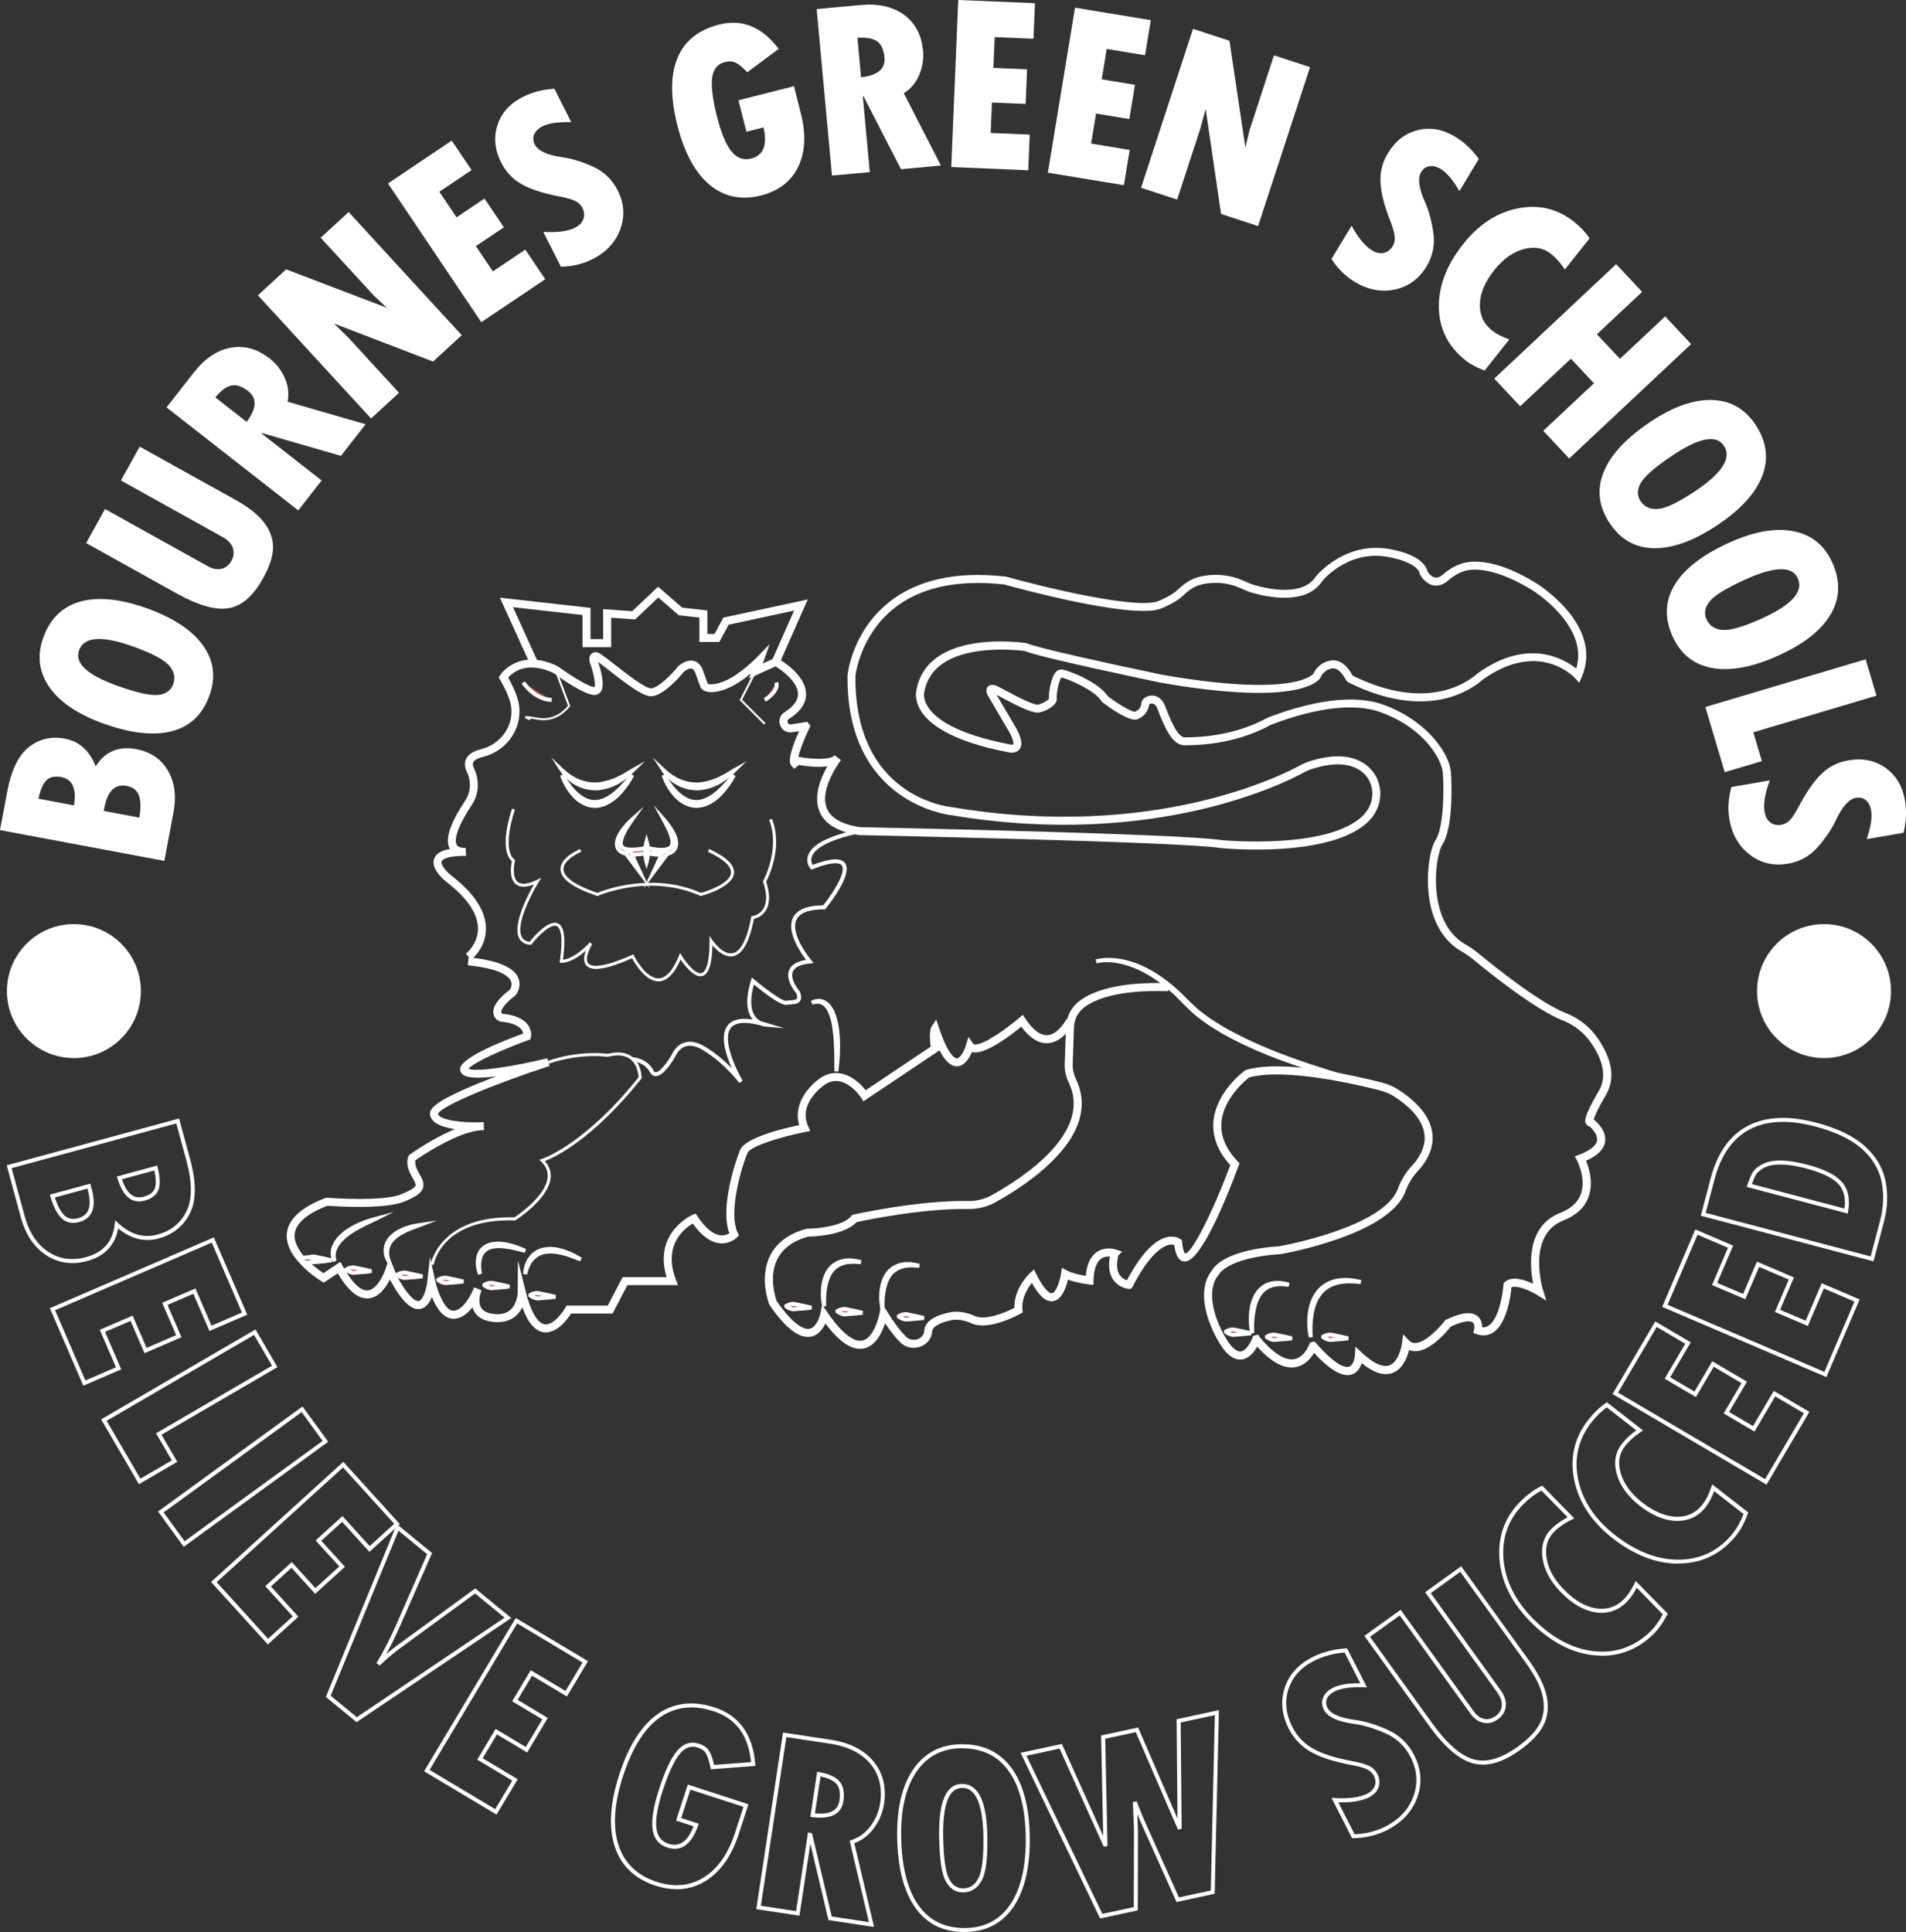 <?xml version="1.0" encoding="UTF-8"?>
<svg id="Layer_1" data-name="Layer 1" xmlns="http://www.w3.org/2000/svg" viewBox="0 0 476.69 483.18">
  <rect x="0" y="0" width="476.69" height="483.18" fill="#333333" stroke="none"/>
  <defs>
    <style>
      .cls-1 {
        fill: #bb4547;
      }

      .cls-1, .cls-2, .cls-3 {
        stroke-width: 0px;
      }

      .cls-2 {
        fill: #fff;
      }

      .cls-3 {
        fill: #bc4748;
      }
    </style>
  </defs>
  <g>
    <path class="cls-2" d="M336.95,343.87c-2.16,0-4.89-1.82-8.31-5.53-.8,1.36-2.29,3.19-4.7,3.58-2.84.46-6.04-1.27-9.51-5.15-.75,1.35-2.09,3.11-4.05,3.23-2.21.13-4.24-1.73-6.3-5.72-5.4-10.49-1.91-15.42-1.09-16.36.54-1.11,3.5-5.34,17.04-6.25,1.29-.23,26.04-4.84,29.58-14.36.82-2.22,1.98-4.13,3.44-5.68,1.67-1.78,3.59-4.6,3.21-7.89-.37-3.21-2.83-6.36-7.32-9.36-1.15-.77-2.46-1.34-3.9-1.71-5.42-1.39-23.72-5.7-32.66-3.2-.93.73-6.39,5.26-6.9,11.19-.29,3.39,1.09,6.69,4.09,9.82l.43.45-.22.59c-2.73,7.38-9.51,24.53-13.68,23.96-1.66-.21-2.19-2.32-2.41-4.12-.29-.08-.78-.16-1.47.01-1.52.38-4.67,2.21-8.81,10.1l.03.1-.6.78h-.6c-.25-.03-2.45-.31-3.81-2.28-1.01-1.46-1.29-3.42-.84-5.83-.62-.04-1.46.03-2.19.55-1.2.85-1.86,2.74-1.91,5.46l-.02,1.11-1.1-.13c-.14-.02-3.03-.37-5.28-1.19-.44,1.89-1.5,5.02-3.69,5.37-1.74.28-3.46-1.18-5.34-4.57-1.05,1.32-2.63,3.83-2.34,6.73l.06.65-.57.32c-.32.18-7.85,4.38-12.19,2.43-1.91-.86-3.68-1.12-5.25-.77-2.87.63-4.56,1.63-4.63,2.75-.11,1.72-1.22,3.19-2.89,3.82-1.78.67-3.78.25-5.1-1.06-1.2-1.2-2.47-2.8-3.79-4.77-.76,2.32-2.34,5.65-5.25,6.29-2.88.62-6.05-1.43-9.68-6.26-.61,1.33-1.71,2.92-3.55,3.3-2.9.59-6.28-1.95-10.35-7.8l-.11-.2c-.11-.27-2.6-6.64.17-12.21,1.61-3.25,4.66-5.52,9.06-6.73l.27-.04c2.34,0,8.88-.58,11.02-3.19l.22-.27.34-.08c.16-.04,16.17-3.61,28.64-3.39,2.08.04,4.09-.46,5.83-1.42,7.79-4.31,25.27-15.66,19.36-28.11-.75-1.59-1.11-3.18-1.05-4.73l.33-9.21c.09-2.6,1.29-4.97,3.28-6.5,3.01-2.31,9.33-4.95,22.37-4.5l-.07,2c-12.45-.43-18.34,1.98-21.09,4.09-1.52,1.17-2.43,2.98-2.5,4.98l-.33,9.21c-.04,1.23.25,2.51.86,3.8,6.65,13.98-11.91,26.14-20.2,30.72-2.04,1.13-4.37,1.71-6.83,1.67-11.25-.19-25.56,2.78-27.85,3.27-3.17,3.4-10.99,3.63-12.18,3.65-3.76,1.06-6.34,2.96-7.67,5.66-2.2,4.43-.42,9.7-.14,10.48,4.56,6.52,7.11,7.11,8.23,6.88,1.62-.33,2.47-2.79,2.66-3.71l.47-2.29,1.33,1.93c4.42,6.42,7.2,7.37,8.75,7.03,2.61-.57,3.99-5.22,4.3-6.96l.46-2.59,1.38,2.24c1.69,2.75,3.29,4.88,4.74,6.34.76.76,1.93,1,2.98.6.94-.36,1.54-1.13,1.6-2.08.14-2.16,2.23-3.7,6.2-4.57,2-.44,4.19-.14,6.5.9,2.61,1.17,7.56-.87,9.84-2.05-.13-4.94,3.74-8.56,3.91-8.72l.98-.9.59,1.19c2.38,4.76,3.69,4.82,3.92,4.77,1.01-.16,1.97-2.98,2.28-4.96l.21-1.4,1.25.67c1.21.65,3.31,1.11,4.72,1.34.23-2.83,1.14-4.83,2.71-5.93,2.18-1.53,4.75-.68,4.85-.65l1.52.52-.94.94c-.53,2.18-.4,3.85.38,4.97.52.74,1.23,1.1,1.75,1.28,3.43-6.44,6.81-10.08,10.05-10.81,2.01-.45,3.23.41,3.36.51l.35.26.04.44c.25,2.54.77,2.89.77,2.89,1.68-.08,6.83-10.14,11.29-22.11-3.12-3.44-4.54-7.11-4.21-10.93.64-7.36,7.54-12.5,7.84-12.72l.14-.1.17-.05c9.11-2.68,26.74,1.3,33.9,3.13,1.66.42,3.18,1.09,4.51,1.99,5,3.34,7.76,6.98,8.2,10.8.46,4.05-1.78,7.39-3.74,9.48-1.27,1.36-2.29,3.04-3.02,5.01-4.01,10.79-30.05,15.45-31.16,15.64h-.11c-13.44.91-15.43,5.16-15.45,5.2l-.08.18-.16.17s-3.86,4.09,1.33,14.17c2.14,4.15,3.67,4.67,4.39,4.64,1.46-.09,2.67-2.55,2.99-3.41l.18-.51,1.3-.31.31.61c3.31,4,6.29,5.92,8.6,5.55,2.48-.4,3.68-3.34,3.81-3.67l.2-.51,1.12-.25.43.45c5.27,6.03,7.52,6.09,8.25,5.84,1.06-.37,1.4-2.23,1.43-2.86l.11-2.15,1.57,1.47c2.88,2.7,5.29,3.81,6.96,3.2,2.14-.78,3-4.34,3.16-5.65l.25-2.11,1.47,1.53c.47.49,1,.71,1.65.67,2.62-.15,6.18-4.08,7.33-5.59l.15-.19.22-.1c3.78-1.79,6.33-2.07,7.81-.86.9.73,1.15,1.86,1.14,2.78.59.07,1.12-.06,1.62-.39,2.57-1.68,3.55-7.96,3.72-10.24l.03-.39.29-.27c1.76-1.63,4.95-.59,7.1.42-.88-4.48-1.74-14.4,6.78-17.73,2.64-1.03,4.37-2.6,5.13-4.66,1.44-3.9-.93-8.42-.96-8.47l-.54-1,1.07-.4c2.76-1.04,4.31-2.29,4.5-3.62.19-1.39-1.14-2.84-1.91-3.49-.25-.04-.5-.17-.7-.4-.61-.7-.83-1.87,3.09-8.54,2.42-4.11.19-8.86-2.11-12.12-1.72-2.44-4.12-4.31-6.92-5.41-6.73-2.63-17.89-11.53-22.38-15.23-.93-.77-1.95-1.47-3.04-2.1-3.78-2.17-6.41-6.01-7.61-11.12-1.58-6.72-.33-14.4,1.23-16.74,1.97-2.96,2.13-12.56,1.77-16.81-.27-3.19-4.44-11.08-15.63-15.13-6.28-2.28-15.86-1.2-26.96,3.04-.18.07-.32.12-.42.16-6.24,3.38-13.5,5.1-21.57,5.1-3.05,0-4.94-4.28-6.75-9.04-.23-.6-.64-1.32-1.33-1.4-.32-.03-.59.08-.73.18h0s-.07.29-.07.29c-.35,1.46-.96,2.6-2.83,3.43-1.64.73-5.67-1.85-8.76-4.15l-.15-.11-.1-.16c-1.83-2.95-8.55-5.67-10.09-5.98-.64.71-1.27,4.2-1.16,4.96.29,1.71-1.93,3.13-4.11,3.73-1.55.42-4.48-.92-9.7-3.71-.47-.25-.89-.48-1.24-.66l4.17,7.1c1.98,3.15,2.49,5.21,1.61,6.45-.86,1.22-2.51.88-2.7.84-14.81-2.8-20.23-7.32-22.15-10.62-1.51-2.59-1.07-4.67-.94-5.12,2.93-15.09,26.45-11.73,27.45-11.58l.3.09c2.05,1.02,21.26,5.24,33.68,7.83,32.55,5.67,37.53.11,37.83-.28.23-.54,1.34-2.76,4.28-3.28,2.85-.51,4.73,2.32,5.4,3.56.02.04.1.18.13.21,18.16,8.97,28.36,1.96,31.05-.4.08-.07.14-.12.22-.18,12.51-8.96,21.54-3.65,24.64-1.18,3.26-10.73-10.76-19.46-10.91-19.55-5.77-3.58-11-5.38-15.13-5.18-2,.09-4.06,1.02-5.95,2.67-1.21,1.06-2.45,1.47-3.7,1.25-2.12-.39-3.31-2.58-3.36-2.67l-.1-.28c-.42-2.22-5.05-3.58-6.64-3.89-10.5-2.66-17.18,5.11-17.74,5.79-3.95,6.02-13.53,4.05-17.47,2.91-.97-.28-1.88-.67-2.72-1.06-4.04-1.86-7.69-1.58-10.04-1.02-1.5.36-2.94,1.22-4.4,2.63-2.14,2.08-5.73,3.4-5.89,3.46-7.53,2.62-36.86-5.5-38.97-6.09-11.77-1.32-21.1.73-27.74,6.08-8.41,6.78-9.5,16.67-9.51,16.77-.3,30.24,23.17,32.75,24.17,32.84,50.78,8.55,83.34-8.42,86.89-10.38.78-.43,1.45-.73,2.12-.96,5.9-1.97,10.63-1.82,14.06.43,2.25,1.48,3.7,3.86,3.98,6.55.3,2.88-.73,5.73-2.82,7.82-9.35,9.38-35.98,6.87-37.11,6.76-9.89-1.59-89.41-3.21-90.21-3.23h-.12c-5.32-.78-8.67-2.77-9.96-5.95-1.56-3.82.34-8.38,1.98-11.26-2.58.37-5.72-.09-7.11-.34l-1.2.96-.63-.72c-.41-.46-1.32-1.51,1.87-8.68l-1.74.27c-1.32.21-2.52-.5-2.99-1.75-.47-1.25-.03-2.57,1.1-3.28,2.27-1.44,3.4-2.99,3.36-4.6-.08-3.13-4.24-5.99-5.6-6.85l-6.66,3.01.43-1.21c-1.7,1.4-3.92,2.98-6.1,3.82-4.71,1.81-6.12.14-6.36-.22l-.11-.21-1.29-3.55c-.23-.63-.52-1-.87-1.08-.62-.16-1.57.44-1.99.79-.71.88-4.94,5.94-8.1,6.12-2.03.08-5.6-2.56-10.42-6.34-.99-.78-2.15-1.69-2.93-2.24.49,1.37,1.88,5.73.66,7.46-.37.52-.93.8-1.58.8-2.57,0-8.78-4.42-10.2-5.47-6.82-3.19-10.32-.1-11.37,1.14.91,1.6,1.63,3.16,2.16,4.65,1.09,3.08.83,6.36-.73,9.24-1.6,2.95-4.43,5.11-7.76,5.93-1.29.32-2.12.78-2.39,1.34-.18.39-.12.91.19,1.55,1.44,3.01,1.22,6.42-.57,9.13-4.64,7.01-4.16,9.34-3.73,10.02.3.48.88.64,1.34.69.27,0,.55,0,.83,0l.14,1.99s-.45.06-1,.02c-4.45.12-5.05,1.17-5.12,1.39-.29.85,1.26,2.64,2.49,3.6,5.71,4.42,8.6,8.88,8.6,13.25,0,4.85-3.61,7.68-3.77,7.8l-1.22-1.58s2.99-2.38,2.99-6.25c0-3.71-2.64-7.63-7.82-11.64-.68-.53-4.02-3.28-3.15-5.82.43-1.26,1.71-2.07,3.95-2.47-1.31-2.27-.06-6.23,3.82-12.09,1.4-2.12,1.56-4.79.43-7.16-.58-1.21-.64-2.32-.19-3.27.54-1.14,1.79-1.95,3.72-2.42,2.78-.68,5.14-2.48,6.47-4.94,1.28-2.37,1.5-5.07.6-7.62-.55-1.55-1.33-3.19-2.33-4.88l-.31-.52.32-.52c.04-.07,4.48-6.99,14.36-2.31l.16.1c2.91,2.13,7.66,5.14,9.1,5.14.33-.44-.1-3.15-.94-5.54-.19-.42-.62-1.65-.06-2.51.29-.44.76-.68,1.33-.68.7,0,1.48.55,4.76,3.13,2.67,2.1,7.67,6.01,9.08,5.92,1.79-.1,5.06-3.39,6.71-5.44l.11-.12c.2-.18,2.02-1.75,3.87-1.29.71.18,1.68.73,2.26,2.34l1.22,3.37c.27.15,1.45.39,3.94-.57,3.94-1.52,8.32-6.01,8.36-6.06l3.19-3.3-1.72,4.86,3.33-1.51.44.25c.71.4,6.92,4.04,7.04,8.79.06,2.37-1.38,4.5-4.29,6.34-.47.3-.35.75-.3.89.05.13.26.56.81.47l4.11-.64.76.97-.25.57c-1.67,3.54-2.48,5.9-2.77,7.19l.08.02c3.04.59,8,.88,9-.4l1.58,1.23c-.23.29-5.48,7.25-3.52,12.06,1,2.46,3.81,4.04,8.34,4.7,4.08.08,80.45,1.64,90.37,3.24.2.02,26.75,2.52,35.43-6.19,1.66-1.67,2.48-3.93,2.24-6.2-.22-2.12-1.32-3.92-3.09-5.08-2.89-1.9-7.04-1.97-12.33-.2-.55.18-1.11.44-1.78.81-3.61,2-36.74,19.27-88.11,10.61-.19-.01-26.24-2.72-25.91-34.93.05-.52,1.17-10.87,10.23-18.2,7.09-5.73,16.96-7.93,29.33-6.53l.16.03c8.54,2.4,31.99,8.19,37.84,6.16.02,0,3.33-1.23,5.16-3.01,1.7-1.65,3.49-2.7,5.33-3.14,2.65-.64,6.78-.95,11.34,1.14.89.41,1.65.73,2.44.96,3.53,1.01,12.07,2.83,15.27-2.12l.06-.08c.08-.1,7.81-9.56,19.76-6.53.69.13,7.21,1.48,8.13,5.29.28.46,1.01,1.38,1.9,1.54.61.11,1.29-.15,2.01-.79,2.23-1.95,4.71-3.04,7.17-3.16,4.61-.22,10.08,1.63,16.28,5.47.16.1,16.82,10.45,11.21,23.38l-.62,1.42-1.04-1.15c-.36-.4-9.11-9.64-23.14.4l-.08.07c-2.93,2.57-13.98,10.22-33.33.65-.53-.26-.79-.74-.93-1-.36-.67-1.69-2.84-3.3-2.55-2.15.38-2.78,2.08-2.79,2.1l-.06.14c-.42.78-5.07,7.41-39.98,1.32-3.17-.66-30.34-6.34-34.03-7.93-1.87-.25-22.63-2.69-25.06,10.04l-.04.13c-.02.05-.46,1.56.8,3.65,1.76,2.91,6.79,6.93,20.78,9.58.3.06.62.02.66-.04,0,0,.45-.83-1.69-4.26l-4.8-8.19c-.28-.63-.38-1.5.19-2.05.83-.8,2.13-.15,2.62.1.43.22,1.03.54,1.72.9,1.95,1.04,7.12,3.83,8.23,3.55,1.56-.43,2.58-1.24,2.67-1.54-.17-.94.4-5.22,1.73-6.63.54-.57,1.09-.64,1.47-.6,1.63.18,9.15,3.07,11.61,6.77,2.86,2.11,5.96,3.88,6.69,3.79,1-.45,1.33-.95,1.57-1.85-.06-.82.58-1.65,1.62-2.02,1.5-.53,3.43.04,4.37,2.51.96,2.52,2.95,7.76,4.88,7.76,7.77,0,14.73-1.65,20.69-4.89l.19-.08c.05-.02.19-.07.4-.15,6.69-2.56,19.26-6.35,28.35-3.06,11.05,4,16.56,12.26,16.94,16.85.23,2.8.56,14.08-2.1,18.08-1.13,1.7-2.49,8.6-.95,15.17,1.09,4.62,3.33,7.93,6.66,9.85,1.19.68,2.3,1.45,3.32,2.29,4.41,3.64,15.38,12.38,21.84,14.91,3.17,1.24,5.88,3.36,7.83,6.12,3.79,5.36,4.55,10.3,2.2,14.29-2.29,3.9-2.92,5.54-3.09,6.18.54.42,3.25,2.69,2.87,5.5-.26,1.92-1.87,3.54-4.78,4.82.73,1.76,1.92,5.53.61,9.09-.97,2.63-3.08,4.6-6.28,5.85-9.34,3.65-5.11,17.36-5.06,17.5l.81,2.56-2.29-1.41c-1.93-1.19-5.14-2.51-6.43-1.93-.2,2.04-1.11,9.01-4.57,11.29-1.22.8-2.65.95-4.14.43l-.86-.3.21-.88c.07-.32.17-1.34-.34-1.76-.28-.23-1.51-.81-5.47,1.02-.92,1.17-4.93,5.97-8.65,6.18-.64.03-1.24-.07-1.8-.3-.47,1.85-1.6,4.8-4.15,5.74-2.15.79-4.73-.04-7.69-2.45-.35,1.08-1.05,2.33-2.41,2.8-.36.13-.74.19-1.14.19Z"/>
    <path class="cls-2" d="M136.58,333.23c-.18,0-.36-.01-.55-.04-2.21-.3-3.99-2.35-5.4-6.25-.35.72-.84,1.45-1.52,2.06-1.41,1.28-3.3,1.82-5.62,1.61-2.34-.22-3.98-1.09-4.86-2.58-.21-.36-.36-.73-.47-1.11-1.18,1.53-2.78,2.89-4.75,2.89-2.64,0-4.37-2.93-5.38-5.46-.57,1.42-1.47,2.74-2.91,3-2.25.41-4.68-1.94-7.61-7.34-.95,1.89-2.7,4.45-5.26,4.69-2.59.26-5.15-1.8-7.77-6.26l-3.51,2.34-.54-.33c-.38-.23-9.25-5.64-8.7-11.94.32-3.58,3.57-6.58,9.66-8.91l.21-.08.23.02c.14.01,13.87,1.09,18.59-.89.8-.33,3.23-1.35,3.49-2.14.14-.41-.3-1.22-.9-2.23-1.85-3.16-.93-5-.82-5.2l.11-.2.18-.13c.32-.23,5.65-4.04,11.29-6.36-2.94-.42-5.72-1.38-6.19-3.43-.34-1.48.49-3.52,14.6-9.03.64-.25,1.28-.5,1.92-.74-3.89.48-7.34.52-8.48-.55-.44-.41-.63-.98-.51-1.55.57-2.75,10.71-6.78,15.72-8.61-.04-.28-.15-.64-.43-1.02-.55-.74-1.89-1.67-5.14-1.96l-.27-.06c-.51-.19-1.42-.83-1.59-1.98-.25-1.67,1.1-3.62,4.12-5.97.18-.28.67-1.19.24-2.16-.49-1.11-2.54-3.1-10.77-3.92l.2-1.99c7.08.7,11.25,2.42,12.42,5.13.96,2.24-.51,4.16-.57,4.24l-.18.18c-3.48,2.68-3.52,3.95-3.49,4.18.02.19.16.31.25.38,3.14.3,5.3,1.25,6.43,2.8,1.07,1.49.76,2.93.72,3.09l-.13.52-.51.18c-6.58,2.37-13.89,5.71-14.97,7.18,1.85.87,11.44-.6,19.72-2.63l.55,1.92c-12.85,4.17-27.07,9.9-27.9,11.99.53,1.62,6.17,2.23,10.55,2.09.3-.02.6-.04.89-.04l.06,2c-.21.01-.5.03-.87.04-5.99.52-14.7,6.41-16.28,7.51-.07.37-.14,1.4.83,3.07.77,1.32,1.5,2.57,1.07,3.88-.4,1.2-1.65,2.11-4.61,3.35-4.87,2.04-17.38,1.2-19.3,1.06-5.18,2.02-7.93,4.42-8.18,7.14-.35,3.91,4.67,8.05,7.2,9.72l4.24-2.83.52.96c2.32,4.21,4.52,6.36,6.36,6.18,2.27-.21,3.95-3.94,4.41-5.36l.75-2.32,1.09,2.18c3.97,7.94,5.94,8.26,6.45,8.16,1.08-.19,1.95-2.98,2.16-4.92l.67-6.13,1.31,6.03c.53,2.43,2.32,7.45,4.51,7.45,2.35,0,4.38-3.79,5.1-5.55.06-.18.11-.29.12-.31l1.85.75c-.02.06-.06.15-.1.27-.24.65-.85,2.66-.02,4.06.54.91,1.65,1.45,3.32,1.6,1.73.17,3.1-.2,4.07-1.09,1.74-1.58,1.78-4.35,1.78-4.38l.05-7.93,1.92,7.69c1.27,5.1,2.98,8.04,4.79,8.29,2.11.27,4.44-2.92,5.16-4.19l.29-.5h10.31s3.71-7.11,3.71-7.11h11c-3.4-11.22,6.4-15.54,6.5-15.59l.77-.33.46.7c1.93,2.93,3.93,4.58,5.78,4.76.96.1,1.72-.22,2.18-.5-2.35-6.37,1.5-18.01,2.72-20.9,1.26-2.99,10.51-5.27,14.76-6.17-1.65-5.49,2.75-10.12,5.49-11.89,4.66-2.93,9.01.44,11.13,3.18l16.27-10.9c-.49-3.5,0-4.72.25-5.08l1.13-1.7.65,1.94c2.45,7.36,4.17,7.76,4.51,7.76h0c.86-.02,1.89-1.96,2.3-3.37l.59-2.02,1.19,1.74s.09.14.34.17c2.15.26,8.03-3.94,11.21-6.67l.86-.73.63.94c1.91,2.86,3.77,4.25,5.55,4.14,2.75-.18,4.71-3.99,4.73-4.03l1.79.89c-.1.2-2.46,4.89-6.39,5.14-2.27.17-4.55-1.23-6.7-4.12-2.51,2.07-8.73,6.84-11.94,6.42-.14-.02-.27-.04-.39-.08-.61,1.42-1.83,3.54-3.74,3.57-1.57-.01-3.01-1.29-4.44-4.11l.02.15-18.98,12.71-.55-.85c-.17-.26-4.23-6.39-8.97-3.41-.27.18-6.98,4.62-4.3,10.53l.52,1.15-1.24.25c-6.43,1.27-13.78,3.63-14.45,5.22-1.51,3.58-4.89,14.98-2.45,20.01l.31.63-.48.5c-.07.07-1.67,1.71-4.27,1.48-2.34-.22-4.62-1.87-6.8-4.92-2.06,1.18-7.55,5.29-4.23,14.02l.52,1.36h-12.64l-3.71,7.11h-10.38c-.86,1.36-3.3,4.71-6.31,4.71Z"/>
    <path class="cls-2" d="M135.91,180.13c-.49,0-1.01-.04-1.55-.15-.74-.14-1.28-.23-1.67-.28l-.14.42c-1.26-.41-1.31-.57-1.26-.79.07-.27.1-.4,3.16.16,4.5.83,7.13-2.4,7.59-3.02l-3.35-8.92.47-.18,3.44,9.16-.07.11s-2.34,3.48-6.62,3.48Z"/>
    <polygon class="cls-2" points="191.09 181.2 184.98 175.1 188.78 167.67 189.23 167.9 185.6 175 191.44 180.85 191.09 181.2"/>
    <g>
      <path class="cls-3" d="M203.06,250.8c.74-.48,1.72-.63,2.61-.34.89.29,1.59.99,2.06,1.76.25.38.49.78.63,1.21.16.42.36.84.45,1.27l.34,1.3.21,1.32c.15.88.17,1.77.23,2.66.07.89.06,1.77.03,2.66,0,1.77-.21,3.53-.41,5.28-.07-1.77.02-3.53-.09-5.28-.04-1.75-.13-3.51-.4-5.22-.17-1.73-.62-3.44-1.4-4.94-.39-.75-.98-1.41-1.75-1.73-.76-.35-1.69-.3-2.5.05"/>
      <path class="cls-2" d="M209.69,267.98l-1-.03c-.03-.82-.03-1.63-.03-2.44,0-.93,0-1.89-.05-2.83-.04-1.58-.12-3.41-.39-5.18-.18-1.82-.64-3.42-1.35-4.78-.27-.51-.74-1.19-1.5-1.5-.62-.28-1.4-.26-2.11.04l-.47-.88c.89-.57,2.02-.72,3.03-.4.91.3,1.74,1,2.33,1.98.24.36.51.81.67,1.31l.11.28c.13.33.27.67.35,1.05l.33,1.28.22,1.36c.12.73.16,1.47.2,2.18l.03.53c.06.78.07,1.62.03,2.7,0,1.6-.18,3.22-.35,4.78l-.06.54Z"/>
    </g>
    <g>
      <path class="cls-3" d="M274.12,240.42c3.33-.85,6.86-.17,10.05,1,3.19,1.26,6.09,3.15,8.72,5.34.64.57,1.31,1.1,1.92,1.7l1.81,1.82c.6.61,1.23,1.16,1.84,1.74.61.58,1.22,1.16,1.92,1.63l2.04,1.51c.69.49,1.43.9,2.15,1.35,1.42.93,2.93,1.7,4.43,2.48,6.02,3.13,12.39,5.55,18.84,7.7,6.45,2.13,13,4.02,19.62,5.59-6.67-1.34-13.27-3.07-19.77-5.12-6.49-2.06-12.89-4.49-18.98-7.6-1.51-.8-3.03-1.59-4.46-2.53-.72-.46-1.47-.88-2.16-1.38l-2.06-1.54c-.71-.48-1.33-1.08-1.95-1.68-.62-.59-1.27-1.17-1.86-1.78l-1.78-1.81c-.6-.6-1.25-1.14-1.87-1.71-2.56-2.21-5.39-4.12-8.52-5.43-3.11-1.25-6.58-2.03-9.93-1.29"/>
      <path class="cls-2" d="M347.35,272.77c-6.53-1.31-13.2-3.04-19.82-5.14-7.32-2.32-13.56-4.82-19.05-7.63l-.45-.24c-1.35-.72-2.75-1.46-4.06-2.32-.25-.16-.5-.31-.76-.47-.48-.29-.96-.59-1.42-.92l-2.07-1.54c-.72-.49-1.36-1.1-1.98-1.7-.24-.23-.46-.44-.68-.65-.41-.38-.82-.77-1.2-1.16l-1.78-1.81c-.37-.37-.77-.72-1.16-1.07-.23-.21-.46-.41-.69-.62-2.72-2.35-5.54-4.15-8.37-5.33-3.66-1.47-6.81-1.88-9.63-1.26l-.23-.97c2.97-.75,6.45-.41,10.34,1.01,2.99,1.18,5.97,3.01,8.87,5.43.23.21.46.4.68.59.43.37.86.74,1.27,1.13l1.82,1.83c.38.38.77.75,1.16,1.11.22.21.45.41.67.62.63.6,1.2,1.14,1.86,1.58l2.06,1.52c.43.3.88.58,1.34.86.26.16.52.32.78.48,1.25.82,2.6,1.53,3.91,2.21l.48.25c5.21,2.71,11,5.08,18.76,7.67,6.64,2.19,13.22,4.07,19.57,5.58l-.21.98Z"/>
    </g>
    <g>
      <path class="cls-3" d="M83.71,315.37c-.75-1.18-.62-2.77,0-4.02.6-1.29,1.64-2.29,2.72-3.15,1.13-.8,2.32-1.51,3.59-2.03.64-.25,1.25-.55,1.91-.75.66-.2,1.3-.41,1.96-.59-1.22.61-2.47,1.13-3.65,1.78-1.19.62-2.34,1.32-3.41,2.1-1.04.81-2.02,1.73-2.67,2.86-.64,1.11-.92,2.52-.43,3.8"/>
      <path class="cls-2" d="M83.29,315.64c-.78-1.23-.8-2.96-.03-4.51.68-1.46,1.88-2.54,2.85-3.32,1.3-.92,2.5-1.6,3.71-2.1.23-.09.45-.18.66-.27.41-.18.84-.36,1.29-.49l.67-.21c.43-.13.87-.27,1.3-.38l4.75-1.26-4.4,2.2c-.48.24-.97.47-1.45.69-.73.34-1.48.69-2.18,1.08-1.2.62-2.33,1.32-3.36,2.07-1.2.94-2,1.8-2.53,2.71-.64,1.12-.79,2.35-.39,3.37l-.89.45Z"/>
    </g>
    <g>
      <path class="cls-3" d="M97.26,315.42c-.67-.97-.96-2.23-.75-3.45.19-1.24.98-2.32,1.91-3.08.45-.41.99-.7,1.5-1.02.55-.23,1.07-.55,1.64-.71.57-.16,1.13-.38,1.7-.5.58-.1,1.16-.23,1.74-.31-1.1.42-2.21.78-3.26,1.26-.53.22-1.02.53-1.53.78-.47.32-.98.59-1.38.97-.88.7-1.57,1.62-1.85,2.69-.28,1.07-.17,2.26.27,3.35"/>
      <path class="cls-2" d="M99.38,319.36l-2.53-3.65c-.76-1.09-1.06-2.48-.83-3.82.19-1.24.93-2.44,2.09-3.38.37-.33.79-.59,1.21-.84l.34-.21c.25-.11.43-.2.61-.29.37-.18.75-.36,1.17-.48.19-.06.39-.12.58-.18.38-.12.76-.25,1.15-.33l.63-.12c.38-.07.76-.14,1.14-.2l4.33-.61-4.08,1.57c-.36.14-.72.27-1.07.4-.75.27-1.46.53-2.16.85-.34.14-.64.31-.95.47-.19.1-.38.21-.57.3-.08.06-.22.15-.35.23-.33.21-.65.41-.91.66-.63.5-1.41,1.31-1.71,2.46-.25.94-.16,2.02.25,3.04l1.65,4.12Z"/>
    </g>
    <g>
      <path class="cls-3" d="M120.04,318.64c-.5-1.36-.73-2.87-.39-4.35.11-.36.19-.75.41-1.07.1-.17.19-.34.3-.5l.41-.42c.55-.55,1.29-.9,2.03-1.07,1.49-.34,3.01-.19,4.42.16.7.21,1.43.33,2.1.62.68.28,1.36.53,2.02.82-1.42-.32-2.8-.75-4.22-.96-1.4-.23-2.85-.34-4.17-.02-1.35.27-2.42,1.25-2.83,2.57-.21.66-.3,1.37-.28,2.08-.02.71.07,1.43.2,2.15"/>
      <path class="cls-2" d="M119.57,318.81c-.6-1.65-.74-3.21-.4-4.64l.08-.26c.09-.31.19-.66.41-.98l.08-.14c.07-.12.14-.24.21-.35l.47-.5c.73-.73,1.64-1.06,2.28-1.21,1.4-.32,2.92-.26,4.66.16.27.08.51.14.75.2.47.12.96.24,1.43.44l.69.28c.45.18.89.35,1.33.55l-.31.94c-.47-.11-.93-.22-1.4-.34-.95-.24-1.85-.47-2.78-.6-1.7-.28-2.92-.29-3.99-.03-1.18.23-2.12,1.09-2.47,2.23-.19.6-.27,1.24-.26,1.92-.02.61.04,1.24.19,2.07l-.96.26Z"/>
    </g>
    <g>
      <path class="cls-3" d="M131.34,318.64c.03-1.47.49-2.98,1.46-4.18.94-1.23,2.47-1.95,3.99-2.07.77-.13,1.52.03,2.28.07.72.2,1.48.3,2.17.58.69.29,1.4.52,2.06.86.65.36,1.3.7,1.94,1.08-1.39-.52-2.73-1.09-4.14-1.47-.7-.2-1.41-.3-2.11-.45-.71-.02-1.43-.16-2.12-.03-1.4.1-2.74.7-3.69,1.75-.96,1.04-1.54,2.43-1.83,3.87"/>
      <path class="cls-2" d="M131.83,318.74l-.99-.11c.04-1.68.59-3.28,1.57-4.49.97-1.27,2.6-2.12,4.35-2.25.57-.1,1.14-.04,1.7.01.21.02.43.04.64.05l.11.02c.24.07.49.12.73.18.49.11,1,.23,1.5.42.25.1.49.2.73.29.46.17.93.36,1.38.59l.69.38c.43.23.85.46,1.27.71l-.43.9-.97-.37c-1.07-.41-2.07-.8-3.13-1.08-.44-.13-.87-.21-1.33-.29-.25-.05-.51-.1-.76-.15-.14,0-.38-.01-.62-.03-.46-.04-.9-.07-1.3,0-1.38.1-2.57.67-3.41,1.59-.82.88-1.41,2.14-1.71,3.63Z"/>
    </g>
    <g>
      <path class="cls-3" d="M82.54,315.23c-.99.12-1.97.21-2.95.26-.49.03-.99.16-1.47.04-.48-.12-.96-.28-1.42-.67v-.13c.52-.32,1.01-.43,1.5-.48.49-.06.97.13,1.45.22.97.18,1.93.38,2.89.63v.13Z"/>
      <path class="cls-2" d="M78.57,316.08c-.19,0-.38-.02-.57-.07-.48-.12-1.05-.3-1.62-.76l-.2-.16.04-.64.21-.13c.62-.39,1.21-.5,1.71-.56.43-.05.84.05,1.2.13.13.03.27.07.4.09.97.18,1.96.39,2.93.64l.4.1-.05.96-.41.05c-1,.12-2,.21-2.98.27-.14,0-.27.02-.41.04-.2.02-.42.05-.64.05ZM77.66,314.86c.2.08.4.14.58.18.26.07.55.03.86,0,.16-.02.31-.04.47-.04.04,0,.08,0,.12,0-.04,0-.08-.02-.12-.02-.15-.03-.31-.07-.46-.1-.3-.08-.59-.15-.84-.11-.2.02-.4.05-.61.11Z"/>
    </g>
    <g>
      <path class="cls-3" d="M92.47,317.97c-.99.12-1.97.21-2.95.26-.49.03-.99.16-1.47.04-.48-.12-.96-.28-1.42-.67v-.13c.52-.32,1.01-.43,1.5-.48.49-.06.97.13,1.45.22.97.18,1.93.38,2.89.63v.13Z"/>
      <path class="cls-2" d="M88.5,318.82c-.19,0-.38-.02-.57-.07-.48-.12-1.05-.3-1.62-.77l-.2-.16.04-.64.21-.14c.62-.39,1.21-.5,1.71-.56.43-.06.84.05,1.2.13.13.03.27.07.4.09.98.18,1.96.39,2.93.64l.4.1-.06.96-.41.05c-1.02.13-2.02.21-2.98.26-.14,0-.27.02-.41.04-.2.02-.42.05-.64.05ZM87.58,317.6c.2.08.4.14.59.18.26.07.55.03.85,0,.16-.02.31-.04.47-.04.04,0,.08,0,.12,0-.04,0-.08-.02-.12-.02-.15-.03-.31-.07-.46-.1-.3-.07-.58-.15-.84-.11-.2.02-.4.05-.61.11Z"/>
    </g>
    <g>
      <path class="cls-3" d="M105.25,319.25c-.99.12-1.97.21-2.95.26-.49.03-.99.16-1.47.04-.48-.12-.96-.28-1.42-.67v-.13c.52-.32,1.01-.43,1.5-.48.49-.06.97.13,1.45.22.97.18,1.93.38,2.89.63v.13Z"/>
      <path class="cls-2" d="M101.28,320.1c-.19,0-.38-.02-.57-.07-.48-.12-1.05-.3-1.62-.76l-.2-.16.04-.64.21-.14c.62-.39,1.21-.5,1.71-.56.43-.06.84.05,1.19.13.13.03.27.07.4.09.98.18,1.97.39,2.93.64l.4.1-.06.96-.41.05c-1,.12-2.01.21-2.98.26-.13,0-.27.02-.4.04-.2.02-.42.05-.65.05ZM100.37,318.88c.2.08.4.14.59.18.26.07.55.03.86,0,.16-.02.31-.04.47-.04.04,0,.08,0,.12,0-.04,0-.08-.02-.12-.02-.15-.03-.31-.07-.47-.1-.3-.07-.58-.15-.83-.11-.2.02-.4.05-.61.11Z"/>
    </g>
    <g>
      <path class="cls-3" d="M115.48,320.53c-.99.12-1.97.21-2.95.26-.49.03-.99.16-1.47.04-.48-.12-.96-.28-1.42-.67v-.13c.52-.32,1.01-.43,1.5-.48.49-.06.97.13,1.45.22.97.18,1.93.38,2.89.63v.13Z"/>
      <path class="cls-2" d="M111.51,321.38c-.19,0-.38-.02-.57-.07-.48-.12-1.05-.3-1.62-.76l-.2-.16.04-.64.22-.13c.62-.39,1.21-.5,1.71-.56.43-.05.84.05,1.2.13.13.03.27.07.4.09.98.18,1.96.39,2.93.64l.4.1-.06.96-.41.05c-1,.12-2,.21-2.98.27-.14,0-.27.02-.41.04-.2.02-.42.05-.64.05ZM110.6,320.16c.2.08.4.14.59.18.25.07.55.03.86,0,.16-.02.31-.04.47-.04.04,0,.08,0,.12,0-.04,0-.08-.02-.12-.02-.15-.03-.31-.07-.46-.1-.3-.08-.58-.15-.84-.11-.2.02-.4.05-.61.11Z"/>
    </g>
    <g>
      <path class="cls-3" d="M126.99,321.81c-.99.12-1.97.21-2.95.26-.49.03-.99.16-1.47.04-.48-.12-.96-.28-1.42-.67v-.13c.52-.32,1.01-.43,1.5-.48.49-.06.97.13,1.45.22.97.18,1.93.38,2.89.63v.13Z"/>
      <path class="cls-2" d="M123.02,322.66c-.19,0-.38-.02-.57-.07-.48-.12-1.05-.3-1.62-.76l-.2-.16.04-.64.21-.14c.62-.39,1.21-.5,1.71-.56.43-.05.83.05,1.19.13.13.03.27.07.4.09.99.18,1.98.4,2.93.64l.4.1-.06.96-.41.05c-1.02.13-2.02.21-2.98.26-.14,0-.27.02-.41.04-.2.02-.42.05-.64.05ZM122.1,321.44c.2.08.4.14.59.18.25.07.55.03.85,0,.16-.02.31-.04.47-.04.04,0,.08,0,.12,0-.04,0-.08-.02-.12-.02-.15-.03-.31-.07-.47-.1-.3-.07-.58-.15-.83-.11-.2.02-.4.05-.61.11Z"/>
    </g>
    <g>
      <path class="cls-3" d="M138.5,324.37c-.99.12-1.97.21-2.95.26-.49.03-.99.16-1.47.04-.48-.12-.96-.28-1.42-.67v-.13c.52-.32,1.01-.43,1.5-.48.49-.06.97.13,1.45.22.97.18,1.93.38,2.89.63v.13Z"/>
      <path class="cls-2" d="M134.53,325.22c-.19,0-.38-.02-.57-.07-.48-.12-1.05-.3-1.62-.77l-.2-.16.04-.64.21-.13c.62-.39,1.21-.5,1.71-.56.43-.06.84.05,1.2.13.13.03.27.07.4.09.98.18,1.96.39,2.93.64l.4.1-.05.96-.41.05c-1,.12-2,.21-2.98.27-.14,0-.27.02-.41.04-.2.02-.42.05-.64.05ZM133.61,323.99c.2.08.4.14.59.19.25.06.54.03.85,0,.16-.02.31-.04.47-.04.04,0,.08,0,.12,0-.04,0-.08-.02-.12-.02-.15-.03-.31-.07-.46-.1-.3-.07-.59-.15-.84-.11-.2.02-.4.05-.61.11Z"/>
    </g>
    <g>
      <path class="cls-3" d="M80.96,315.42c-.99.12-1.97.21-2.95.26-.49.03-.99.16-1.47.04-.48-.12-.96-.28-1.42-.67v-.13c.52-.32,1.01-.43,1.5-.48.49-.06.97.13,1.45.22.97.18,1.93.38,2.89.63v.13Z"/>
      <path class="cls-2" d="M76.99,316.27c-.19,0-.38-.02-.57-.07-.48-.12-1.05-.3-1.62-.76l-.2-.16.04-.64.21-.14c.62-.39,1.21-.5,1.71-.56.43-.05.83.05,1.19.13.13.03.27.07.4.09.99.18,1.98.4,2.93.64l.4.1-.06.95-.41.05c-1,.12-2.01.21-2.98.26-.14,0-.27.02-.41.04-.2.02-.42.05-.64.05ZM76.07,315.04c.2.08.4.14.59.18.25.07.55.03.85,0,.16-.02.31-.04.47-.04.04,0,.08,0,.12,0-.04,0-.08-.02-.12-.02-.15-.03-.31-.07-.47-.1-.3-.07-.58-.15-.83-.11-.2.02-.4.05-.61.11Z"/>
    </g>
    <g>
      <path class="cls-3" d="M202.51,327.08c-.99.12-1.97.21-2.95.26-.49.03-.99.16-1.47.04-.48-.12-.96-.28-1.42-.67v-.13c.52-.32,1.01-.43,1.5-.48.49-.06.97.13,1.45.22.97.18,1.93.38,2.89.63v.13Z"/>
      <path class="cls-2" d="M198.54,327.94c-.19,0-.38-.02-.57-.07-.48-.12-1.05-.3-1.62-.77l-.2-.16.05-.64.21-.13c.62-.39,1.21-.5,1.71-.56.43-.05.84.05,1.2.13.13.03.27.07.4.09.98.18,1.97.39,2.93.64l.4.1-.06.96-.41.05c-1.02.13-2.02.21-2.98.26-.14,0-.27.02-.41.04-.2.02-.42.05-.64.05ZM197.63,326.71c.2.08.4.14.59.19.25.06.54.03.85,0,.16-.02.31-.04.47-.04.04,0,.08,0,.12,0-.04,0-.08-.02-.12-.02-.15-.03-.31-.07-.46-.1-.3-.07-.59-.15-.84-.11-.2.02-.4.05-.61.11Z"/>
    </g>
    <g>
      <path class="cls-3" d="M215.3,328.36c-.99.12-1.97.21-2.95.26-.49.03-.99.16-1.47.04-.48-.12-.96-.28-1.42-.67v-.13c.52-.32,1.01-.43,1.5-.48.49-.06.97.13,1.45.22.97.18,1.93.38,2.89.63v.13Z"/>
      <path class="cls-2" d="M211.33,329.21c-.19,0-.38-.02-.57-.07-.48-.12-1.05-.3-1.62-.76l-.2-.16.04-.64.21-.14c.62-.39,1.21-.5,1.71-.56.43-.05.84.05,1.19.13.13.03.27.07.4.09.98.18,1.96.39,2.93.64l.4.1-.05.96-.41.05c-1,.12-2.01.21-2.98.26-.13,0-.27.02-.4.04-.2.02-.42.05-.65.05ZM210.42,327.99c.2.08.4.14.58.18.26.07.55.03.86,0,.16-.02.31-.04.47-.04.04,0,.08,0,.12,0-.04,0-.08-.02-.12-.02-.15-.03-.31-.07-.47-.1-.3-.07-.58-.15-.83-.11-.2.02-.4.05-.61.11Z"/>
    </g>
    <g>
      <path class="cls-3" d="M230.65,329.64c-.99.12-1.97.21-2.95.26-.49.03-.99.16-1.47.04-.48-.12-.96-.28-1.42-.67v-.13c.52-.32,1.01-.43,1.5-.48.49-.06.97.13,1.45.22.97.18,1.93.38,2.89.63v.13Z"/>
      <path class="cls-2" d="M226.68,330.49c-.19,0-.38-.02-.57-.07-.48-.12-1.05-.3-1.62-.76l-.2-.16.04-.64.21-.13c.62-.39,1.21-.5,1.71-.56.43-.05.84.05,1.2.13.13.03.27.07.4.09.97.18,1.96.39,2.93.64l.4.1-.05.96-.41.05c-1,.12-2,.21-2.98.27-.14,0-.27.02-.41.04-.2.02-.42.05-.64.05ZM225.76,329.27c.2.08.4.14.58.18.26.07.55.03.86,0,.16-.02.31-.04.47-.04.04,0,.08,0,.12,0-.04,0-.08-.02-.12-.02-.15-.03-.31-.07-.46-.1-.3-.08-.59-.15-.84-.11-.2.02-.4.05-.61.11Z"/>
    </g>
    <g>
      <path class="cls-3" d="M312.48,333.48c-.99.12-1.97.21-2.95.26-.49.03-.99.16-1.47.04-.48-.12-.96-.28-1.42-.67v-.13c.52-.32,1.01-.43,1.5-.48.49-.06.97.13,1.45.22.97.18,1.93.38,2.89.63v.13Z"/>
      <path class="cls-2" d="M308.51,334.33c-.19,0-.38-.02-.57-.07-.48-.12-1.05-.3-1.62-.76l-.2-.16.04-.64.21-.13c.62-.39,1.21-.5,1.71-.56.43-.05.84.05,1.2.13.13.03.27.07.4.09.97.18,1.96.39,2.93.64l.4.1-.06.96-.41.05c-1,.12-2,.21-2.98.27-.14,0-.27.02-.41.04-.2.02-.42.05-.64.05ZM307.6,333.11c.2.08.39.14.58.18.26.07.55.03.86,0,.16-.02.31-.04.47-.04.04,0,.08,0,.12,0-.04,0-.08-.02-.12-.02-.15-.03-.31-.07-.46-.1-.3-.07-.58-.15-.84-.11-.2.02-.4.05-.61.11Z"/>
    </g>
    <g>
      <path class="cls-3" d="M322.71,334.76c-.99.12-1.97.21-2.95.26-.49.03-.99.16-1.47.04-.48-.12-.96-.28-1.42-.67v-.13c.52-.32,1.01-.43,1.5-.48.49-.06.97.13,1.45.22.97.18,1.93.38,2.89.63v.13Z"/>
      <path class="cls-2" d="M318.74,335.61c-.19,0-.38-.02-.57-.07-.48-.12-1.05-.3-1.62-.76l-.2-.16.04-.64.21-.14c.62-.39,1.21-.5,1.71-.56.43-.05.83.05,1.19.13.13.03.27.07.4.09.99.18,1.98.4,2.93.64l.4.1-.05.96-.42.05c-1.02.13-2.02.21-2.99.26-.13,0-.27.02-.41.04-.2.02-.42.05-.64.05ZM317.82,334.39c.2.08.4.14.59.18.26.07.55.03.85,0,.16-.02.31-.04.47-.04.04,0,.08,0,.12,0-.04,0-.08-.02-.12-.02-.15-.03-.31-.07-.47-.1-.3-.07-.58-.15-.83-.11-.2.02-.4.05-.61.11Z"/>
    </g>
    <g>
      <path class="cls-3" d="M336.78,334.76c-.99.12-1.97.21-2.95.26-.49.03-.99.16-1.47.04-.48-.12-.96-.28-1.42-.67v-.13c.52-.32,1.01-.43,1.5-.48.49-.06.97.13,1.45.22.97.18,1.93.38,2.89.63v.13Z"/>
      <path class="cls-2" d="M332.8,335.61c-.19,0-.38-.02-.57-.07-.48-.12-1.05-.3-1.62-.76l-.2-.16.04-.64.21-.14c.62-.39,1.21-.5,1.71-.56.43-.05.83.05,1.19.13.13.03.27.07.4.09.99.18,1.98.4,2.93.64l.4.1-.06.96-.41.05c-1.02.13-2.02.21-2.99.26-.13,0-.27.02-.41.04-.2.02-.42.05-.64.05ZM331.89,334.39c.2.08.4.14.59.18.26.07.55.03.86,0,.16-.02.31-.04.47-.04.04,0,.08,0,.12,0-.04,0-.08-.02-.12-.02-.15-.03-.31-.07-.47-.1-.3-.07-.58-.15-.83-.11-.2.02-.4.05-.61.11Z"/>
    </g>
    <g>
      <path class="cls-3" d="M206.13,326.65c-.33-1.44-.41-2.94-.29-4.43.12-1.48.5-2.99,1.31-4.31.82-1.31,2.22-2.26,3.72-2.54.74-.22,1.5-.14,2.25-.15.74.08,1.47.26,2.18.41-.74-.01-1.47-.13-2.19-.1-.72.07-1.45.05-2.12.31-1.36.37-2.56,1.21-3.3,2.41-.75,1.19-1.13,2.6-1.37,4.02-.22,1.43-.27,2.9-.2,4.37"/>
      <path class="cls-2" d="M205.64,326.76c-.33-1.44-.43-2.98-.3-4.58.15-1.75.61-3.28,1.39-4.53.9-1.43,2.41-2.47,4.05-2.77.59-.17,1.22-.17,1.82-.16.17,0,.34,0,.51,0,.68.07,1.28.2,1.86.33l.44.1-.11.99c-.33,0-.65-.03-.97-.05-.41-.03-.8-.06-1.19-.04-.16.02-.34.03-.53.04-.51.03-1,.07-1.43.24-1.33.36-2.4,1.14-3.06,2.2-.62.97-1.03,2.19-1.3,3.84-.2,1.3-.26,2.73-.19,4.27l-.99.13Z"/>
    </g>
    <g>
      <path class="cls-3" d="M220.73,327.57c-.33-1.44-.41-2.94-.29-4.43.12-1.48.5-2.99,1.31-4.31.82-1.31,2.22-2.26,3.72-2.54.74-.22,1.5-.14,2.25-.15.74.08,1.47.26,2.18.41-.74-.01-1.47-.13-2.19-.1-.72.07-1.45.05-2.12.31-1.36.37-2.56,1.21-3.3,2.41-.75,1.19-1.13,2.6-1.37,4.02-.22,1.43-.27,2.9-.2,4.37"/>
      <path class="cls-2" d="M220.24,327.68c-.33-1.44-.43-2.98-.3-4.58.15-1.75.61-3.28,1.39-4.53.9-1.43,2.41-2.47,4.06-2.77.59-.18,1.22-.17,1.83-.16.17,0,.33,0,.5,0,.67.07,1.26.2,1.84.32l.46.1-.11.99c-.33,0-.65-.03-.97-.05-.41-.03-.8-.06-1.19-.04-.15.02-.34.03-.52.04-.52.04-1,.07-1.43.24-1.33.36-2.4,1.14-3.06,2.2-.62.97-1.03,2.19-1.3,3.84-.2,1.3-.26,2.74-.19,4.27l-.99.13Z"/>
    </g>
    <g>
      <path class="cls-3" d="M313.16,333.41c-.32-1.53-.41-3.1-.31-4.68.09-1.57.43-3.16,1.18-4.6.74-1.42,2.04-2.67,3.64-3.05,1.57-.43,3.2-.23,4.68.23-1.54-.2-3.12-.26-4.53.24-1.43.47-2.54,1.56-3.22,2.88-.7,1.32-1.05,2.83-1.25,4.34-.19,1.52-.24,3.07-.18,4.63"/>
      <path class="cls-2" d="M312.68,333.52c-.32-1.51-.43-3.12-.32-4.81.11-1.82.52-3.43,1.23-4.8.87-1.68,2.35-2.92,3.96-3.31,1.46-.41,3.13-.33,4.95.24l-.21.97c-1.85-.24-3.18-.18-4.3.22-1.23.4-2.27,1.34-2.94,2.64-.58,1.09-.96,2.42-1.2,4.18-.18,1.4-.23,2.89-.17,4.54l-.99.12Z"/>
    </g>
    <g>
      <path class="cls-3" d="M327.83,334.42c-.41-1.88-.49-3.83-.28-5.76.22-1.92.83-3.86,2.03-5.46,1.21-1.59,3.08-2.64,5.01-2.94,1.94-.32,3.9-.12,5.76.37-1.9-.23-3.83-.29-5.66.12-1.82.39-3.51,1.35-4.6,2.84-1.15,1.45-1.73,3.29-2.05,5.14-.31,1.86-.35,3.78-.2,5.69"/>
      <path class="cls-2" d="M327.34,334.53c-.42-1.91-.51-3.9-.29-5.92.26-2.25.97-4.17,2.12-5.71,1.27-1.66,3.22-2.8,5.34-3.13,1.86-.3,3.87-.17,5.96.38l-.19.98c-2.2-.27-3.94-.23-5.49.11-1.81.38-3.34,1.32-4.31,2.65-.96,1.22-1.6,2.83-1.96,4.93-.28,1.72-.35,3.6-.2,5.57l-.99.14Z"/>
    </g>
    <path class="cls-2" d="M108.45,316.34l-.74-.12c.02-.12,2.22-12.27,20.94-11.77.9-.59,7.88-5.35,8.32-9.99.14-1.47-.41-2.81-1.65-3.98l-.47-.44.62-.19c.1-.03,10.64-3.41,24.24-20.44-.03-.59-.26-3.12-2.05-4.51-1.31-1.01-3.17-1.22-5.55-.61l-.07.02h-.08c-.07-.02-6.73-1.03-14.68,1.71l-.24-.71c7.67-2.63,14.18-1.87,14.96-1.76,2.58-.64,4.64-.38,6.13.77,2.32,1.8,2.34,5.09,2.34,5.22v.13l-.08.1c-12.16,15.27-21.72,19.68-24.13,20.6,1.11,1.23,1.6,2.63,1.46,4.17-.5,5.3-8.42,10.4-8.76,10.61l-.1.06h-.12c-18.17-.56-20.21,10.66-20.29,11.13Z"/>
    <path class="cls-2" d="M184.89,270.81c-.04-.05-3.88-5.13-9.22-8.27-1.64-.96-3.08-1.24-4.3-.82-1.69.59-2.4,2.37-2.41,2.39-.5.89-2.92,5.03-4.94,5.03h0c-.42,0-1-.17-1.45-.97-1.45-2.61-4.22-2.74-4.33-2.75l.03-1c.14,0,3.44.14,5.17,3.26.25.46.45.48.58.46,1.06,0,3-2.61,4.04-4.46,0-.02.84-2.16,2.98-2.9,1.5-.52,3.23-.22,5.14.9,2.81,1.65,5.18,3.77,6.85,5.49-1.49-3.34-3.04-8.17-1.06-10.71,1.13-1.46,3.23-1.95,6.27-1.49-.09-.11-.18-.23-.27-.36-1.39-2.06-1.44-5.23-.16-9.44l.22-.72.58.49c3.21,2.7,7.18,5.5,7.98,5.36.35-.07.72-.09,1.09-.12.65-.04,1.4-.1,1.6-.42.15-.23.11-.69-.11-1.31-.43-.51-2.75-3.44-1.82-5.81.52-1.34,1.95-2.21,4.24-2.59-1.42-1.87-4.91-7-3.3-10.47.96-2.07,3.52-3.13,7.6-3.17,2.48-3.09,5.82-8.37,4.65-9.97-.41-.56-1.91-1.19-7.3.92l-.33.13-.23-.26c-.05-.06-1.21-1.4-.6-3.25.92-2.78,5.23-5.01,12.82-6.61l.21.98c-8.96,1.9-11.51,4.27-12.07,5.93-.31.9-.02,1.64.2,2.02,4.43-1.69,7.08-1.83,8.1-.44,2.04,2.79-4.12,10.51-4.83,11.38l-.15.18h-.24c-3.8,0-6.13.87-6.93,2.6-1.69,3.64,3.65,10.04,3.71,10.11l.61.72-.94.1c-2.41.25-3.86.95-4.3,2.08-.78,1.99,1.68,4.84,1.71,4.86l.09.16c.37,1,.38,1.75.04,2.28-.48.74-1.49.81-2.37.87-.33.02-.67.04-.96.1-1.48.3-6.12-3.35-8.23-5.09-.96,3.5-.88,6.21.24,7.86.51.76,1.15,1.17,1.66,1.39.31.08.64.17.97.27l4.74,1.41-4.92-.43s-.49-.05-1.1-.3c-3.78-.98-6.25-.75-7.37.68-2.26,2.91,1.38,10.5,2.97,13.18l-.83.56Z"/>
    <path class="cls-2" d="M164.69,245.43c-3.27,0-5.93-4.51-6.61-5.78-6.33,2.79-10.08,3.38-11.46,1.79-.83-.96-.55-2.48-.09-3.71-3.71,3.32-6.08,3.07-6.19,3.06l-.38-.05.05-.38c1-6.9-.06-8.45-.79-8.76-1.51-.63-4.65,2.46-6.27,4.56l-.12.16-.2-.02c-1.36-.12-2.3-.69-2.81-1.7-1.68-3.35,2.17-10.71,3.69-13.39-2,.76-3.52.73-4.51-.08-1.75-1.44-1.18-4.83-.99-5.74-3.43-3.21-.08-12.77.06-13.18l.71.25c-.03.1-3.43,9.8-.12,12.5l.18.15-.06.23s-.94,3.87.68,5.21c.91.75,2.52.59,4.77-.47l1.14-.54-.66,1.07c-.06.1-6.09,9.97-4.24,13.65.36.73,1.02,1.14,2,1.27.85-1.07,4.67-5.63,7.03-4.62,1.62.69,2.04,3.67,1.3,9.11.91-.1,3.35-.73,6.72-4.35l.59.46c-.6.95-1.94,3.68-.95,4.82.64.74,2.91,1.44,10.91-2.13l.33-.15.16.32c.03.06,2.85,5.79,6.2,5.68,1.85-.07,3.55-1.97,5.05-5.65l.28-.69.39.63c.84,1.38,3.37,4.84,5,4.39.74-.21,1.98-1.53,1.98-8.07v-1.24l.69,1.04s2.58,3.83,5.09,3.31c2.01-.41,3.62-3.52,4.64-8.99l.05-.27.27-.03s1.69-.22,2.67-1.75c.98-1.53.98-3.82,0-6.8l-.05-.15.08-.14c.04-.08,4.32-8.01,1.47-15.19l.7-.28c2.8,7.05-.83,14.52-1.44,15.68,1,3.14.95,5.6-.14,7.3-.93,1.45-2.34,1.9-2.93,2.03-1.11,5.72-2.85,8.86-5.18,9.33-2.17.44-4.18-1.53-5.19-2.74-.11,4.73-.93,7.25-2.51,7.69-2.05.58-4.49-2.68-5.46-4.11-1.57,3.55-3.4,5.39-5.44,5.46-.04,0-.08,0-.12,0Z"/>
    <path class="cls-2" d="M149.45,224.11l-.14-.05c-5.99-2.02-9.06-4.25-9.13-6.63-.09-3.03,4.7-5.01,4.91-5.1l.28.7s-4.52,1.86-4.44,4.38c.04,1.39,1.55,3.53,8.48,5.89,1.43-.6,13.65-5.37,25.89,0,2.13-.57,7.29-2.47,7.52-4.98.15-1.64-1.84-3.47-5.77-5.31l.32-.68c4.36,2.03,6.39,4.02,6.2,6.05-.33,3.6-7.88,5.59-8.2,5.67l-.13.03-.12-.05c-12.71-5.65-25.41-.06-25.54,0l-.13.06Z"/>
    <g>
      <path class="cls-3" d="M140.56,192.66c1.21,1.14,2.58,2.08,4.07,2.69,1.49.6,3.07.91,4.66.84,1.59-.1,3.14-.53,4.64-1.15.75-.3,1.46-.73,2.2-1.09.7-.43,1.39-.88,2.13-1.3-.6.58-1.24,1.12-1.87,1.69-.71.45-1.39.96-2.14,1.36-1.5.81-3.18,1.31-4.92,1.44-1.74.05-3.5-.32-5.01-1.13-1.52-.79-2.84-1.95-3.75-3.36"/>
      <path class="cls-2" d="M149,197.65c-1.77,0-3.46-.41-4.92-1.2-1.63-.85-2.99-2.07-3.94-3.52l-2.28-3.52,3.05,2.88c1.22,1.15,2.54,2.03,3.91,2.59,1.47.6,2.97.87,4.44.8,1.41-.09,2.88-.46,4.48-1.11.45-.18.89-.41,1.34-.65.27-.14.55-.29.83-.42.2-.13.44-.28.69-.43.46-.29.93-.58,1.41-.85l3.33-1.87-2.73,2.67c-.41.4-.83.77-1.26,1.15l-.62.55c-.3.2-.53.35-.76.51-.47.32-.96.64-1.48.92-1.57.84-3.34,1.36-5.11,1.5-.12,0-.24,0-.37,0Z"/>
    </g>
    <g>
      <path class="cls-3" d="M140.56,193.84c.5.86,1.02,1.7,1.63,2.47.58.79,1.22,1.53,1.93,2.18,1.41,1.29,3.16,2.24,4.99,2.08,1.83-.12,3.52-1.18,4.99-2.42,1.47-1.27,2.75-2.78,4.02-4.31-.94,1.75-2.09,3.41-3.52,4.85-1.42,1.42-3.25,2.66-5.43,2.83-2.19.16-4.22-1.02-5.58-2.52-1.39-1.5-2.4-3.28-3.04-5.17"/>
      <path class="cls-2" d="M148.79,202.04c-1.97,0-4.02-.99-5.56-2.69-1.39-1.5-2.45-3.3-3.14-5.35l.91-.41c.57.99,1.07,1.76,1.59,2.42.62.85,1.23,1.54,1.87,2.11,1.07.98,2.74,2.11,4.62,1.95,1.45-.1,2.99-.85,4.71-2.3,1.41-1.22,2.63-2.65,3.96-4.25l.82.56c-1.03,1.92-2.25,3.59-3.61,4.97-1.82,1.82-3.75,2.82-5.74,2.98-.14.01-.28.02-.42.02Z"/>
    </g>
    <g>
      <path class="cls-3" d="M165.97,192.66c1.21,1.14,2.58,2.08,4.07,2.69,1.49.6,3.07.91,4.66.84,1.59-.1,3.14-.53,4.64-1.15.75-.3,1.46-.73,2.2-1.09.7-.43,1.39-.88,2.13-1.3-.6.58-1.24,1.12-1.87,1.69-.71.45-1.39.96-2.14,1.36-1.5.81-3.18,1.31-4.92,1.44-1.74.05-3.5-.32-5.01-1.13-1.52-.79-2.84-1.95-3.75-3.36"/>
      <path class="cls-2" d="M174.41,197.65c-1.77,0-3.46-.41-4.92-1.2-1.63-.85-2.99-2.07-3.94-3.52l-2.28-3.51,3.05,2.88c1.22,1.15,2.54,2.03,3.91,2.59,1.47.6,2.97.87,4.44.8,1.41-.09,2.88-.46,4.48-1.11.45-.18.89-.41,1.34-.65.27-.14.55-.29.83-.42.2-.12.44-.28.68-.43.46-.29.93-.58,1.41-.85l3.32-1.87-2.73,2.66c-.4.4-.83.77-1.26,1.15-.21.18-.41.36-.62.55-.3.2-.53.35-.76.51-.47.32-.96.64-1.48.92-1.57.84-3.34,1.36-5.11,1.5-.12,0-.24,0-.37,0Z"/>
    </g>
    <g>
      <path class="cls-3" d="M165.97,193.84c.5.86,1.02,1.7,1.63,2.47.58.79,1.22,1.53,1.93,2.18,1.41,1.29,3.16,2.24,4.99,2.08,1.83-.12,3.52-1.18,4.99-2.42,1.47-1.27,2.75-2.78,4.02-4.31-.94,1.75-2.09,3.41-3.52,4.85-1.42,1.42-3.25,2.66-5.43,2.83-2.19.16-4.22-1.02-5.58-2.52-1.39-1.5-2.4-3.28-3.04-5.17"/>
      <path class="cls-2" d="M174.21,202.04c-1.97,0-4.02-.99-5.57-2.69-1.39-1.5-2.45-3.3-3.14-5.35l.91-.41c.57.99,1.07,1.76,1.59,2.42.62.85,1.23,1.53,1.87,2.11,1.07.98,2.74,2.11,4.62,1.95,1.45-.1,2.99-.85,4.71-2.3,1.41-1.22,2.63-2.65,3.96-4.25l.83.56c-1.03,1.92-2.25,3.59-3.61,4.97-1.82,1.82-3.75,2.82-5.74,2.98-.14.01-.28.02-.42.02Z"/>
    </g>
    <g>
      <path class="cls-3" d="M158.12,204.93c-.74,1.04-1.47,2.09-2.02,3.21-.29.55-.54,1.12-.7,1.69-.16.57-.23,1.15-.06,1.59.29.85,1.58,1.09,2.75,1.06,1.2,0,2.44-.2,3.66-.42l.15-.03.15.04c1.1.3,2.3.48,3.42.48,1.12,0,2.26-.27,2.58-1.14.32-.91-.03-2.15-.47-3.22-.43-1.12-1.03-2.18-1.61-3.26.81.92,1.53,1.92,2.17,2.99.57,1.08,1.21,2.3.85,3.8-.18.75-.84,1.34-1.49,1.62-.66.29-1.33.37-1.98.41-1.31.05-2.55-.15-3.8-.45h.29c-1.28.24-2.58.42-3.92.4-.67-.03-1.36-.09-2.06-.35-.67-.23-1.45-.79-1.64-1.63-.21-.8-.02-1.53.22-2.16.25-.63.59-1.2.95-1.75.76-1.06,1.6-2.04,2.56-2.89"/>
      <path class="cls-2" d="M165.09,214.26c-1,0-2.03-.13-3.24-.41-1.11.19-2.41.38-3.78.36-.67-.03-1.43-.09-2.23-.39-.78-.26-1.71-.93-1.95-1.98-.26-.98.02-1.87.24-2.45.24-.6.56-1.18,1-1.84.87-1.2,1.73-2.17,2.65-2.98l3.26-2.88-2.52,3.54c-.74,1.04-1.44,2.06-1.98,3.14-.32.61-.53,1.13-.66,1.61-.16.54-.18,1-.08,1.27.17.49,1.06.78,2.27.74,1.2,0,2.43-.2,3.59-.42l.26-.05.26.07c1.13.3,2.27.46,3.3.46.44.01,1.83-.04,2.11-.81.22-.62.07-1.55-.46-2.86-.35-.92-.82-1.78-1.31-2.69l-2.31-4.31,2.85,3.22c.82.93,1.57,1.96,2.22,3.07.6,1.14,1.31,2.5.91,4.17-.24,1-1.08,1.67-1.79,1.96-.75.33-1.51.41-2.15.45-.15,0-.3,0-.45,0ZM165.09,213.26h0c.14,0,.27,0,.4,0,.54-.03,1.19-.1,1.8-.37.47-.2.99-.63,1.18-1.17-.31.68-1.01,1.12-2.03,1.28h.11s-1.46.27-1.46.27ZM154.85,211.52s.01.05.02.08c.15.67.8,1.1,1.32,1.28.61.23,1.2.3,1.92.33,1.3.02,2.55-.16,3.62-.35v-.05s1.62.06,1.62.06c-.47-.08-.94-.18-1.42-.31h-.04s-.04,0-.04,0c-1.2.22-2.49.43-3.75.43-1.73.05-2.9-.46-3.23-1.4,0-.02-.02-.04-.02-.07Z"/>
    </g>
    <g>
      <path class="cls-3" d="M161.71,210.42c.25.86.31,1.72.32,2.58-.01.86-.07,1.72-.32,2.58-.25-.86-.31-1.72-.32-2.58.01-.86.07-1.72.32-2.58"/>
      <path class="cls-2" d="M161.71,217.38l-.48-1.65c-.28-.96-.33-1.91-.34-2.72.01-.82.06-1.77.34-2.73l.48-1.66.48,1.66c.28.96.33,1.91.34,2.72-.01.82-.06,1.77-.34,2.73l-.48,1.65Z"/>
    </g>
    <g>
      <polygon class="cls-3" points="157.55 212.68 160.09 218.19 156.45 213.33 157.55 212.68"/>
      <path class="cls-2" d="M162.53,222.27l-6.81-9.08,2.05-1.22,4.76,10.31ZM157.18,213.48l.48.64-.33-.72-.14.09Z"/>
    </g>
    <g>
      <polygon class="cls-3" points="167.04 213.33 163.39 218.19 165.94 212.68 167.04 213.33"/>
      <path class="cls-2" d="M160.96,222.27l4.76-10.31,2.05,1.22-6.81,9.08ZM166.16,213.39l-.33.72.48-.64-.14-.09Z"/>
    </g>
    <polygon class="cls-2" points="132.7 166.36 125.02 149.47 147.69 152.03 147.69 159.84 150.85 159.84 150.85 152.33 158.11 152.86 164.59 146.73 170.61 151.96 176.92 152.68 176.92 158.55 178.72 158.55 180.91 154.46 202.02 149.92 194.93 165.93 193.1 165.12 198.6 152.7 182.24 156.23 179.91 160.55 174.92 160.55 174.92 154.46 169.77 153.88 164.64 149.43 158.84 154.92 152.85 154.48 152.85 161.84 145.69 161.84 145.69 153.82 128.3 151.85 134.52 165.53 132.7 166.36"/>
    <g>
      <path class="cls-1" d="M191.27,175.05s3.55-2.1,2.91-4.36"/>
      <path class="cls-2" d="M191.52,175.48l-.51-.86c.9-.53,3.12-2.25,2.68-3.79l.96-.27c.74,2.6-2.98,4.84-3.13,4.93Z"/>
    </g>
    <g>
      <path class="cls-1" d="M130.86,170.69s2.75,4.2,7.11,4.36"/>
      <path class="cls-2" d="M137.95,175.55c-4.57-.17-7.39-4.41-7.51-4.59l.84-.55s2.66,3.99,6.71,4.14l-.04,1Z"/>
    </g>
  </g>
  <g>
    <g>
      <path class="cls-2" d="M18.06,315.88c-2.35,0-4.55-.67-6.57-2.01-3.01-2-5.13-5.18-6.29-9.45l-3.52-12.99,43.11-11.7,2.77,10.21c1.56,5.76,1.55,10.29-.05,13.48-1.61,3.21-4.23,5.32-7.78,6.29-3.6.98-7.02.13-10.18-2.5-.76,4.22-3.38,6.96-7.81,8.17-1.27.34-2.49.51-3.68.51ZM2.91,292.14l3.26,12.02c1.09,4.03,3.07,7.02,5.87,8.88,2.78,1.85,5.96,2.31,9.44,1.36,4.37-1.19,6.73-3.88,7.21-8.24l.11-.99.73.68c3.13,2.91,6.38,3.86,9.94,2.89,3.27-.89,5.68-2.83,7.15-5.77,1.48-2.96,1.48-7.26-.02-12.77l-2.51-9.24-41.18,11.18ZM18.29,305.83c-1.14,0-2.12-.41-2.94-1.21-1.09-1.08-2.01-2.88-2.73-5.36l-.14-.49,10.1-2.74.35,1.27c.61,2.25.67,4.08.18,5.46-.52,1.44-1.62,2.4-3.29,2.85-.53.15-1.04.22-1.52.22ZM13.73,299.47c.64,2.06,1.43,3.55,2.32,4.44.91.89,2.05,1.14,3.5.74,1.35-.37,2.2-1.09,2.61-2.22.42-1.18.35-2.81-.2-4.86l-.08-.31-8.15,2.21ZM34.76,300.46c-2.43,0-4.23-1.92-5.37-5.74l-.15-.49,10.08-2.74.12.49c.59,2.36.67,4.14.24,5.45-.45,1.37-1.63,2.32-3.5,2.83-.5.14-.98.2-1.43.2ZM30.5,294.92c1.19,3.61,2.96,5.04,5.43,4.37,1.55-.42,2.46-1.13,2.81-2.17.34-1.02.29-2.5-.14-4.4l-8.09,2.2Z"/>
      <path class="cls-2" d="M20.84,346.56l-8.37-19.39,41.01-17.71,8.35,19.33-9.45,4.08-4.02-9.31-6.47,2.79,3.49,8.08-9.24,3.99-3.49-8.08-6.38,2.75,4.05,9.37-9.48,4.09ZM13.78,327.69l7.58,17.55,7.64-3.3-4.05-9.37,8.22-3.55,3.49,8.08,7.4-3.2-3.49-8.08,8.31-3.59,4.02,9.31,7.61-3.29-7.55-17.49-39.18,16.92Z"/>
      <path class="cls-2" d="M34.75,371.18l-9.45-16.21.43-.25,38.17-22.24,5.49,9.43-29,16.9,3.95,6.78-9.6,5.59ZM26.67,355.33l8.44,14.48,7.87-4.58-3.95-6.78,29-16.9-4.49-7.7-36.87,21.48Z"/>
      <path class="cls-2" d="M45.95,386.84l-6.42-8.83,36.13-26.27,6.42,8.83-36.13,26.27ZM40.93,378.24l5.24,7.21,34.52-25.09-5.24-7.21-34.52,25.09Z"/>
      <path class="cls-2" d="M66.99,411.26l-14.2-15.63,33.07-30.03,14.15,15.58-7.62,6.92-6.82-7.51-5.22,4.74,5.92,6.51-7.45,6.76-5.92-6.51-5.14,4.67,6.86,7.56-7.64,6.94ZM54.2,395.69l12.85,14.15,6.16-5.6-6.86-7.56,6.62-6.02,5.92,6.51,5.97-5.42-5.92-6.51,6.7-6.08,6.82,7.51,6.14-5.58-12.81-14.1-31.59,28.69Z"/>
      <path class="cls-2" d="M89.18,430.69l-7.68-6.3,17.75-43.21,8.81,7.22-8.21,18.7c-1.12,2.49-2.21,4.69-3.25,6.59.94-.81,1.8-1.5,2.56-2.06l19.69-14.38,9.02,7.39-38.69,26.05ZM82.7,424.09l6.54,5.36,36.96-24.89-7.38-6.05-19.06,13.92c-1.25.91-2.76,2.2-4.5,3.81l-.32.3-.78-.64.23-.37c1.41-2.3,2.94-5.27,4.55-8.84l7.9-18-7.18-5.88-16.96,41.28Z"/>
      <path class="cls-2" d="M124.2,453.82l-18.13-10.84,22.92-38.34,18.07,10.8-5.28,8.83-8.71-5.2-3.62,6.05,7.55,4.52-5.16,8.64-7.55-4.52-3.57,5.96,8.76,5.24-5.3,8.86ZM107.44,442.64l16.41,9.81,4.27-7.14-8.76-5.24,4.59-7.68,7.55,4.52,4.14-6.92-7.55-4.52,4.64-7.77,8.71,5.2,4.25-7.12-16.35-9.78-21.9,36.63Z"/>
      <path class="cls-2" d="M169.24,472.47c-1.7,0-3.48-.3-5.31-.89-5.2-1.69-8.63-5-10.2-9.84-1.55-4.78-1.16-10.82,1.15-17.94,2.33-7.19,5.55-12.27,9.57-15.11,4.06-2.87,8.87-3.44,14.29-1.67,6.11,1.99,9.53,6.73,10.14,14.11l.04.5-11.14.85-.09-.43c-.3-1.51-.67-2.67-1.09-3.45-.38-.71-1.06-1.21-2.06-1.54-1.71-.56-3.18-.06-4.5,1.53-1.4,1.69-2.84,4.77-4.27,9.17-1.33,4.08-1.87,7.25-1.61,9.42.24,2.06,1.23,3.34,3.01,3.92,2.76.9,4.81-.54,6.28-4.37l-4.37-1.42,2.93-9.01,15.17,4.93-2.42,7.45c-1.78,5.48-4.56,9.42-8.25,11.71-2.25,1.39-4.69,2.09-7.3,2.09ZM172.87,427.02c-2.87,0-5.49.83-7.83,2.49-3.84,2.71-6.93,7.62-9.2,14.6-2.25,6.92-2.64,12.75-1.15,17.32,1.46,4.52,4.68,7.62,9.55,9.2,4.35,1.41,8.31,1.04,11.77-1.1,3.48-2.16,6.12-5.92,7.82-11.17l2.11-6.49-13.27-4.31-2.31,7.11,4.4,1.43-.17.48c-1.67,4.75-4.26,6.59-7.7,5.47-2.16-.7-3.41-2.3-3.7-4.76-.27-2.32.28-5.63,1.65-9.85,1.49-4.58,2.94-7.69,4.45-9.5,1.59-1.91,3.46-2.52,5.57-1.84,1.24.4,2.13,1.08,2.63,2.01.42.78.79,1.89,1.1,3.29l9.25-.71c-.69-6.74-3.77-10.91-9.41-12.74-1.95-.63-3.81-.95-5.58-.95Z"/>
      <path class="cls-2" d="M218.62,481.92l-11.42-1.73-4.53-19.11-2.73,18.01-10.79-1.63,6.68-44.17,11.91,1.8c4.72.71,8.32,2.53,10.7,5.39,2.4,2.88,3.29,6.47,2.66,10.67-.33,2.16-1.18,4.2-2.53,6.05-1.28,1.75-2.93,3.02-4.91,3.77l4.95,20.94ZM208.02,479.3l9.29,1.4-4.82-20.38.43-.14c1.98-.66,3.61-1.86,4.85-3.56,1.26-1.73,2.05-3.62,2.35-5.62.59-3.91-.23-7.23-2.44-9.88-2.22-2.67-5.62-4.36-10.09-5.04l-10.92-1.65-6.38,42.19,8.81,1.33,2.98-19.67.99.15,4.95,20.87ZM205.21,454.58c-.63,0-1.3-.05-2.03-.14l-.51-.07,1.7-11.27.51.09c2.46.44,4.12,1.2,5.08,2.31.97,1.12,1.29,2.78.97,4.93-.42,2.75-2.34,4.14-5.72,4.14ZM203.82,453.5c3.73.38,5.74-.67,6.13-3.22.28-1.85.03-3.23-.74-4.13-.73-.85-2.07-1.48-3.99-1.88l-1.4,9.23Z"/>
      <path class="cls-2" d="M241.16,483.18c-5.27,0-9.39-2.05-12.25-6.09-2.88-4.07-4.41-10.03-4.53-17.73-.12-7.12,1.23-12.78,3.99-16.83,2.8-4.1,6.82-6.23,11.94-6.31,5.45-.11,9.7,1.91,12.66,5.93,2.92,3.97,4.45,9.73,4.57,17.13.12,7.4-1.21,13.25-3.94,17.41-2.78,4.22-6.85,6.4-12.1,6.48h0c-.11,0-.22,0-.34,0ZM240.65,437.22c-.11,0-.22,0-.32,0-4.78.08-8.52,2.05-11.13,5.88-2.64,3.88-3.93,9.34-3.82,16.25.12,7.49,1.58,13.27,4.35,17.17,2.72,3.84,6.68,5.74,11.75,5.66h0c4.9-.08,8.7-2.11,11.28-6.03,2.62-3.98,3.9-9.65,3.78-16.84-.12-7.19-1.59-12.76-4.38-16.55-2.69-3.67-6.56-5.52-11.51-5.52ZM240.82,473.27c-1.88,0-3.34-.98-4.35-2.92-.98-1.88-1.5-5.49-1.59-11.03-.07-4.25.34-7.5,1.23-9.66.94-2.31,2.43-3.49,4.43-3.53h0c2.08-.02,3.71,1.12,4.78,3.42,1.01,2.17,1.55,5.46,1.62,9.77.09,5.41-.36,8.98-1.37,10.9-1.05,1.99-2.62,3.02-4.66,3.05-.03,0-.06,0-.09,0ZM240.63,447.14s-.05,0-.07,0h0c-1.58.03-2.73.97-3.52,2.9-.83,2.04-1.22,5.16-1.15,9.27.09,5.3.58,8.87,1.48,10.58.85,1.63,2.01,2.36,3.53,2.38,1.67-.03,2.91-.85,3.79-2.52.92-1.74,1.34-5.25,1.26-10.41-.07-4.17-.58-7.32-1.53-9.37-.89-1.91-2.13-2.84-3.79-2.84Z"/>
      <path class="cls-2" d="M275.13,479.78l-19.88-41.42,10.32-2.22,10.34,22.99-.52-25.11,9.25-1.99,9.85,22.78-.22-24.85,10.58-2.28-1.06,45.93-9.54,2.06-8.34-18.59c-.52-1.14-1.01-2.28-1.46-3.39.09,2.01.14,3.44.15,4.28l-.04,19.79-9.41,2.03ZM256.71,439.08l18.99,39.56,7.86-1.69.04-18.98c0-1.14-.1-3.45-.27-6.84l-.02-.43.96-.21.15.4c.71,1.86,1.52,3.8,2.41,5.78l8.01,17.85,7.98-1.72,1.01-43.87-8.54,1.84.24,26.59-.93.2-10.54-24.37-7.64,1.65.56,26.82-.93.2-11.05-24.56-8.29,1.79Z"/>
      <path class="cls-2" d="M338.17,459.75l-5.16-10.12.87.05c3.52.2,6.23-.17,8.05-1.09,1-.51,1.62-1.16,1.91-1.98.28-.81.2-1.64-.25-2.53-.35-.68-.89-1.2-1.66-1.57-.82-.4-2.1-.76-3.8-1.08-4.27-.78-7.67-1.85-10.1-3.19-2.47-1.36-4.39-3.33-5.69-5.88-1.77-3.47-2.12-6.91-1.04-10.22,1.08-3.31,3.38-5.89,6.85-7.66,2.53-1.29,5.37-2.04,8.42-2.23l.33-.02,4.98,9.76-.84-.03c-3.26-.1-5.69.25-7.24,1.04-.98.5-1.63,1.12-1.94,1.86-.3.72-.25,1.46.16,2.26.75,1.47,3.05,2.48,6.83,3,2.39.32,5.1,1.13,8.04,2.41,3.01,1.31,5.3,3.48,6.81,6.45,1.77,3.47,2.03,7.02.76,10.54-1.27,3.51-3.79,6.25-7.5,8.14-2.52,1.29-5.37,1.98-8.45,2.05h-.31ZM334.69,450.71l4.09,8.02c2.81-.11,5.4-.76,7.71-1.93,3.48-1.77,5.84-4.33,7.02-7.59,1.17-3.25.94-6.53-.71-9.75-1.4-2.76-3.53-4.77-6.32-5.99-2.86-1.25-5.47-2.03-7.78-2.34-4.19-.57-6.67-1.73-7.59-3.53-.54-1.07-.61-2.11-.19-3.1.4-.96,1.21-1.76,2.41-2.37,1.58-.81,3.84-1.19,6.88-1.17l-3.92-7.68c-2.79.21-5.38.91-7.7,2.1-3.22,1.64-5.36,4.02-6.35,7.08-.99,3.05-.66,6.23.98,9.46,1.21,2.36,2.98,4.2,5.28,5.46,2.33,1.28,5.63,2.32,9.8,3.08,1.82.34,3.15.72,4.06,1.16.96.46,1.67,1.14,2.11,2.02.58,1.13.68,2.25.31,3.32-.37,1.06-1.18,1.91-2.4,2.54-1.82.93-4.41,1.35-7.69,1.24Z"/>
      <path class="cls-2" d="M370.8,441.3c-.87,0-1.71-.11-2.52-.34-3.43-.96-7.1-4.13-10.91-9.42l-16.14-22.42,9.07-6.53,18.26,25.37c.76,1.06,1.64,1.7,2.62,1.91.97.21,1.9-.02,2.84-.69.96-.69,1.48-1.53,1.57-2.57.09-1.05-.28-2.17-1.12-3.34l-18.05-25.07,9.02-6.49,17.04,23.67c2.31,3.21,3.76,6.14,4.32,8.71.57,2.61.33,5.03-.68,7.18-1.01,2.13-3.02,4.29-5.98,6.42-3.37,2.42-6.49,3.64-9.33,3.64ZM342.64,409.35l15.55,21.61c3.67,5.1,7.16,8.15,10.37,9.04,3.16.89,6.86-.17,11-3.15,2.82-2.03,4.72-4.06,5.66-6.03.92-1.95,1.13-4.15.61-6.54-.53-2.43-1.93-5.24-4.16-8.33l-16.45-22.85-7.39,5.32,17.46,24.26c.98,1.37,1.43,2.72,1.31,4.02-.12,1.32-.79,2.43-1.99,3.29-1.16.83-2.38,1.12-3.63.86-1.23-.26-2.32-1.04-3.23-2.3l-17.67-24.55-7.45,5.36Z"/>
      <path class="cls-2" d="M400.72,414.07c-.69,0-1.39-.04-2.1-.11-5.65-.59-11.04-3.46-16.02-8.54-4.63-4.72-7.18-9.98-7.59-15.62-.41-5.68,1.42-10.55,5.44-14.49,1.55-1.52,3.21-2.74,4.92-3.6l.33-.17,8.03,8.19-.62.3c-1.74.85-3.21,1.85-4.36,2.99-1.73,1.7-2.37,3.85-1.96,6.58.42,2.75,1.88,5.42,4.34,7.94,2.66,2.71,5.37,4.29,8.07,4.7,2.68.4,4.92-.32,6.86-2.22.95-.93,1.87-2.28,2.72-4l.31-.63,8.01,8.17-.17.32c-1.04,1.99-2.18,3.6-3.4,4.79-3.67,3.59-7.96,5.41-12.79,5.41ZM385.5,372.77c-1.51.81-2.97,1.9-4.35,3.26-3.8,3.72-5.53,8.33-5.14,13.7.39,5.4,2.85,10.45,7.31,14.99,4.81,4.91,10,7.68,15.41,8.24,5.38.56,10.12-1.13,14.09-5.01,1.08-1.05,2.1-2.47,3.04-4.22l-6.52-6.65c-.81,1.53-1.68,2.75-2.59,3.65-2.15,2.11-4.75,2.95-7.71,2.5-2.91-.44-5.82-2.12-8.63-4.99-2.61-2.67-4.17-5.52-4.61-8.48-.46-3.03.3-5.53,2.25-7.45,1.09-1.07,2.44-2.03,4.01-2.86l-6.55-6.68Z"/>
      <path class="cls-2" d="M419.72,391.05c-5.48,0-10.99-2.13-16.4-6.35-5.21-4.07-8.44-8.94-9.59-14.48-1.16-5.57,0-10.65,3.46-15.08,1.34-1.72,2.82-3.14,4.4-4.23l.3-.21,9.04,7.05-.58.38c-1.61,1.07-2.94,2.26-3.93,3.54-1.49,1.91-1.84,4.13-1.07,6.78.78,2.67,2.58,5.13,5.35,7.29,3,2.34,5.9,3.54,8.62,3.59,2.7.06,4.84-.97,6.51-3.11.82-1.05,1.55-2.5,2.16-4.33l.23-.67,9.02,7.03-.12.34c-.77,2.11-1.69,3.86-2.74,5.2-3.61,4.62-8.33,7.06-14.05,7.22-.21,0-.41,0-.62,0ZM401.86,351.96c-1.38,1-2.69,2.28-3.88,3.81-3.27,4.19-4.37,8.99-3.28,14.26,1.1,5.3,4.21,9.97,9.23,13.89,5.42,4.22,10.92,6.29,16.37,6.13,5.41-.16,9.88-2.46,13.29-6.84.92-1.18,1.75-2.73,2.46-4.58l-7.34-5.72c-.6,1.63-1.3,2.96-2.09,3.96-1.85,2.37-4.32,3.54-7.31,3.5-2.95-.05-6.05-1.33-9.22-3.8-2.94-2.29-4.86-4.92-5.7-7.8-.85-2.94-.44-5.52,1.24-7.68.94-1.21,2.15-2.34,3.6-3.37l-7.37-5.75Z"/>
      <path class="cls-2" d="M441.8,371.29l-38.5-22.66,10.68-18.15,8.87,5.22-5.14,8.74,6.07,3.58,4.46-7.58,8.67,5.1-4.46,7.58,5.99,3.53,5.18-8.8,8.9,5.24-10.71,18.2ZM404.67,348.28l36.78,21.64,9.7-16.48-7.17-4.22-5.18,8.8-7.71-4.54,4.46-7.58-6.95-4.09-4.46,7.58-7.8-4.59,5.14-8.74-7.14-4.21-9.67,16.42Z"/>
      <path class="cls-2" d="M456.8,344.4l-41.08-17.57,8.28-19.36,9.46,4.05-3.99,9.32,6.48,2.77,3.46-8.09,9.25,3.96-3.46,8.09,6.39,2.73,4.01-9.38,9.49,4.06-8.31,19.42ZM417.04,326.31l39.24,16.78,7.52-17.58-7.65-3.27-4.01,9.38-8.23-3.52,3.46-8.09-7.41-3.17-3.46,8.09-8.32-3.56,3.99-9.32-7.62-3.26-7.49,17.52Z"/>
      <path class="cls-2" d="M468.56,315.45l-43.19-11.41,2.49-9.43c1.67-6.31,4.79-10.7,9.28-13.05,4.48-2.34,10.24-2.61,17.12-.79,5.2,1.37,9.25,3.32,12.04,5.79,2.81,2.49,4.58,5.44,5.26,8.76.67,3.29.54,6.74-.39,10.26l-2.61,9.88ZM426.59,303.33l41.26,10.9,2.35-8.91c.89-3.37,1.02-6.67.38-9.81-.63-3.11-2.3-5.87-4.94-8.21-2.67-2.36-6.58-4.24-11.63-5.57-6.63-1.75-12.15-1.52-16.4.71-4.23,2.21-7.19,6.39-8.78,12.42l-2.24,8.47ZM462.12,303.5l-25.26-6.67.16-.5c.4-1.23.82-2.25,1.25-3.01.46-.82,1.32-1.55,2.54-2.18,1.21-.63,2.78-.93,4.66-.9,1.84.03,4.03.37,6.5,1.03,4.27,1.13,7.11,2.54,8.67,4.31,1.58,1.79,2.11,4.28,1.57,7.4l-.09.54ZM438.13,296.13l23.18,6.12c.34-2.55-.14-4.58-1.42-6.03-1.41-1.6-4.17-2.94-8.18-4-2.39-.63-4.5-.97-6.26-.99-1.69-.02-3.12.24-4.18.79-1.04.54-1.76,1.15-2.13,1.79-.34.6-.68,1.38-1,2.32Z"/>
    </g>
    <g>
      <g>
        <path class="cls-2" d="M0,207.6l1.78-9.48c1.03-5.52,2.86-9.29,5.48-11.31,2.62-2.02,5.6-2.71,8.95-2.08,3.61.68,6.19,2.99,7.72,6.93,2.33-3.71,5.71-5.14,10.15-4.31,3.55.67,6.18,2.44,7.89,5.33,1.71,2.89,2.19,6.37,1.42,10.43l-2.28,12.19L0,207.6ZM9.63,199.75l8.87,1.66c.68-4.19-.38-6.54-3.17-7.06-1.66-.31-2.92-.03-3.76.84-.84.87-1.49,2.39-1.94,4.56ZM25.95,202.81l8.9,1.67c.4-2.37.37-4.21-.1-5.52-.47-1.31-1.49-2.11-3.07-2.41-2.93-.55-4.8,1.28-5.58,5.49l-.14.77Z"/>
        <path class="cls-2" d="M52.39,173.92c-1.7,4.76-4.82,7.74-9.36,8.93-4.54,1.2-10.25.57-17.13-1.89-6.35-2.27-10.86-5.29-13.51-9.06-2.65-3.77-3.18-7.9-1.58-12.39,1.71-4.78,4.79-7.8,9.25-9.05s10-.71,16.6,1.65c6.61,2.36,11.29,5.43,14.05,9.22,2.76,3.79,3.32,7.99,1.68,12.59ZM19.77,162.64c-1.15,3.23,2.06,6.19,9.63,8.89,4.88,1.74,8.28,2.49,10.2,2.26,1.92-.23,3.16-1.13,3.72-2.68.6-1.67.24-3.25-1.07-4.72-1.31-1.48-4.35-3.06-9.11-4.76-7.69-2.74-12.15-2.41-13.37,1.02Z"/>
        <path class="cls-2" d="M21.54,135.82l4.73-8.51,25.73,14.31c1.2.67,2.34.88,3.39.63,1.06-.25,1.89-.91,2.48-1.99.62-1.11.73-2.2.35-3.27-.39-1.06-1.24-1.96-2.55-2.69l-25.43-14.14,4.7-8.46,23.98,13.33c3.27,1.82,5.65,3.7,7.14,5.66,1.49,1.95,2.24,4.02,2.23,6.2s-.84,4.77-2.51,7.76c-2.46,4.42-5.32,6.9-8.58,7.45-3.27.55-7.59-.67-12.98-3.67l-22.69-12.62Z"/>
        <path class="cls-2" d="M41.65,101.89l6.81-8.71c2.75-3.52,5.83-5.59,9.24-6.22,3.4-.62,6.66.28,9.77,2.71,1.6,1.25,2.84,2.84,3.72,4.78.88,1.94,1.13,3.94.73,6.01l19.52,5.64-6.17,7.9-19.73-5.69-.1.12,15,11.73-5.85,7.48-32.94-25.76ZM53.86,99.39l7.82,6.12c2.52-3.36,2.65-5.92.4-7.68-1.53-1.2-2.92-1.67-4.18-1.42-1.26.25-2.6,1.24-4.04,2.98Z"/>
        <path class="cls-2" d="M64.5,73.85l7.06-6.48,25.2,9.61-3.3-3.09-13.26-14.44,6.99-6.42,28.29,30.8-7.17,6.59-24.76-9.5,3.7,3.66,12.54,13.66-6.99,6.42-28.29-30.8Z"/>
        <path class="cls-2" d="M97.05,45.87l15.93-10.71,4.96,7.38-8.06,5.42,4.3,6.39,6.99-4.7,4.84,7.2-6.99,4.7,4.25,6.32,8.11-5.45,4.98,7.41-15.99,10.75-23.33-34.7Z"/>
        <path class="cls-2" d="M140.26,66.69l-4.38-8.7c3.47.21,6.12-.14,7.95-1.06,1.06-.54,1.75-1.25,2.07-2.15s.23-1.83-.25-2.8c-.38-.75-.98-1.32-1.8-1.72-.82-.4-2.08-.77-3.76-1.09-4.06-.76-7.23-1.78-9.51-3.04s-4.03-3.08-5.22-5.45c-1.63-3.23-1.93-6.37-.93-9.42,1.01-3.06,3.12-5.4,6.35-7.02,2.39-1.2,5.01-1.88,7.88-2.04l4.21,8.36c-3.21-.11-5.6.23-7.17,1.02-1.04.53-1.74,1.2-2.09,2.02-.35.82-.3,1.67.16,2.57.79,1.57,3.08,2.62,6.89,3.16,2.26.31,4.78,1.08,7.56,2.31,2.78,1.23,4.87,3.22,6.26,5.98,1.63,3.23,1.84,6.47.65,9.72-1.19,3.25-3.52,5.75-6.99,7.5-2.37,1.19-5,1.82-7.89,1.87Z"/>
        <path class="cls-2" d="M198.57,21.56l1.72,6.8c1.33,5.26,1.11,9.72-.67,13.37s-4.87,6.03-9.29,7.15c-4.94,1.25-9.23.36-12.86-2.67-3.63-3.03-6.32-7.99-8.06-14.87-1.76-6.94-1.75-12.55.02-16.82s5.24-7.06,10.4-8.37c5.79-1.47,10.76.56,14.92,6.08l-7.86,5.84c-1.06-1.11-1.98-1.89-2.75-2.32-.78-.44-1.71-.52-2.81-.24-1.86.47-2.94,1.78-3.22,3.93-.28,2.15.13,5.41,1.23,9.78,1.03,4.07,2.23,6.95,3.59,8.64,1.37,1.69,3.01,2.29,4.93,1.8,3.08-.78,4.11-3.38,3.1-7.8l-4.28,1.08-1.99-7.86,13.88-3.52Z"/>
        <path class="cls-2" d="M204.25,2.27l11.01-1.01c4.45-.41,8.07.41,10.86,2.46,2.79,2.05,4.36,5.04,4.73,8.97.19,2.02-.12,4.01-.93,5.98-.8,1.97-2.1,3.52-3.88,4.65l9.28,18.08-9.98.92-9.39-18.26h-.16s1.74,18.98,1.74,18.98l-9.45.87-3.83-41.64ZM214.44,9.44l.91,9.89c4.17-.47,6.13-2.13,5.86-4.97-.18-1.93-.79-3.27-1.83-4.01s-2.69-1.04-4.94-.9Z"/>
        <path class="cls-2" d="M239.66,0l19.18.8-.37,8.89-9.7-.41-.32,7.7,8.42.35-.36,8.67-8.42-.35-.32,7.6,9.76.41-.37,8.92-19.25-.81,1.75-41.78Z"/>
        <path class="cls-2" d="M268.87,1.92l18.95,3.12-1.45,8.78-9.58-1.58-1.25,7.6,8.31,1.37-1.41,8.56-8.31-1.37-1.24,7.51,9.64,1.59-1.45,8.81-19.01-3.13,6.79-41.26Z"/>
        <path class="cls-2" d="M298.38,7.22l9.11,2.98,3.97,26.67,1.07-4.39,6.09-18.64,9.02,2.95-12.99,39.75-9.26-3.03-3.85-26.24-1.38,5.02-5.76,17.62-9.02-2.95,12.99-39.75Z"/>
        <path class="cls-2" d="M332.99,64.8l5.04-8.34c1.67,3.06,3.38,5.11,5.13,6.17,1.02.62,1.99.82,2.92.61.93-.21,1.68-.77,2.24-1.7.43-.71.6-1.53.5-2.44-.1-.91-.46-2.17-1.08-3.76-1.51-3.84-2.34-7.07-2.48-9.68-.14-2.61.47-5.05,1.84-7.32,1.87-3.09,4.36-5.02,7.49-5.8s6.23-.22,9.33,1.64c2.29,1.38,4.26,3.24,5.92,5.59l-4.84,8.02c-1.61-2.78-3.17-4.62-4.67-5.53-1-.6-1.94-.84-2.82-.7-.88.14-1.58.64-2.09,1.5-.91,1.5-.58,4.01.99,7.51.94,2.08,1.63,4.62,2.07,7.63.44,3.01-.14,5.84-1.74,8.48-1.87,3.09-4.5,5-7.88,5.72-3.39.72-6.75.08-10.07-1.93-2.27-1.37-4.2-3.27-5.78-5.69Z"/>
        <path class="cls-2" d="M377.47,84.89l-6.17,7.78c-1.97-.74-3.58-1.6-4.82-2.59-4.3-3.42-6.51-7.8-6.62-13.15-.11-5.35,1.93-10.66,6.11-15.93,3.88-4.89,8.44-7.85,13.66-8.89s9.9.08,14.02,3.35c1.6,1.27,2.91,2.65,3.91,4.14l-6.19,7.8c-1.05-1.6-2.2-2.91-3.46-3.91-1.93-1.53-4.23-1.92-6.91-1.17s-5.1,2.5-7.27,5.23c-2.34,2.94-3.54,5.78-3.62,8.51s.96,4.94,3.1,6.64c1.05.83,2.47,1.56,4.26,2.19Z"/>
        <path class="cls-2" d="M404.21,66.07l6.49,6.92-11.31,10.61,5.76,6.14,11.31-10.61,6.49,6.92-30.49,28.61-6.49-6.92,12.68-11.89-5.77-6.14-12.68,11.89-6.49-6.92,30.49-28.61Z"/>
        <path class="cls-2" d="M402.65,130.95c-2.81-4.2-3.34-8.48-1.6-12.84,1.75-4.36,5.66-8.57,11.73-12.63,5.61-3.75,10.72-5.56,15.33-5.45,4.61.12,8.24,2.16,10.89,6.11,2.82,4.22,3.41,8.49,1.76,12.82-1.65,4.33-5.39,8.45-11.22,12.35-5.83,3.9-11.09,5.83-15.78,5.79-4.69-.04-8.39-2.09-11.11-6.16ZM431.15,111.48c-1.9-2.85-6.2-2.04-12.88,2.43-4.31,2.88-6.94,5.16-7.9,6.84-.96,1.68-.98,3.21-.06,4.58.99,1.48,2.46,2.13,4.43,1.95,1.97-.17,5.05-1.67,9.25-4.47,6.79-4.54,9.17-8.32,7.15-11.34Z"/>
        <path class="cls-2" d="M418.32,159.18c-2.08-4.6-1.91-8.91.52-12.93,2.43-4.01,6.98-7.53,13.64-10.54,6.14-2.78,11.48-3.74,16.01-2.87,4.53.87,7.78,3.47,9.75,7.81,2.09,4.62,1.97,8.93-.36,12.94-2.34,4-6.7,7.45-13.09,10.35-6.39,2.9-11.9,3.94-16.51,3.13-4.62-.81-7.94-3.44-9.95-7.89ZM449.62,144.62c-1.41-3.12-5.78-3.02-13.1.3-4.72,2.14-7.69,3.96-8.91,5.46-1.22,1.5-1.49,3.01-.81,4.51.73,1.62,2.08,2.5,4.05,2.65s5.26-.82,9.86-2.9c7.44-3.37,10.41-6.71,8.91-10.02Z"/>
        <path class="cls-2" d="M466.59,164.88l2.71,9.1-30.8,9.16,2.14,7.21-9.28,2.76-4.85-16.3,40.08-11.92Z"/>
        <path class="cls-2" d="M433.03,196.83l9.6-1.66c-1.22,3.26-1.65,5.9-1.3,7.92.2,1.17.69,2.04,1.45,2.61.77.57,1.68.76,2.75.57.82-.14,1.55-.55,2.17-1.22.63-.67,1.34-1.76,2.14-3.28,1.91-3.66,3.81-6.39,5.69-8.21s4.12-2.95,6.74-3.4c3.56-.61,6.65,0,9.28,1.86s4.25,4.56,4.87,8.12c.46,2.63.34,5.34-.34,8.13l-9.23,1.59c1.04-3.04,1.42-5.43,1.12-7.15-.2-1.15-.64-2.01-1.32-2.58-.68-.57-1.52-.77-2.5-.6-1.73.3-3.41,2.19-5.03,5.67-.96,2.07-2.43,4.26-4.41,6.56-1.99,2.3-4.5,3.72-7.55,4.24-3.56.61-6.72-.12-9.49-2.21-2.77-2.09-4.48-5.04-5.14-8.87-.45-2.61-.28-5.31.51-8.1Z"/>
      </g>
      <circle class="cls-2" cx="18.48" cy="247.86" r="16.75"/>
      <circle class="cls-2" cx="456.19" cy="247.86" r="16.75"/>
    </g>
  </g>
</svg>